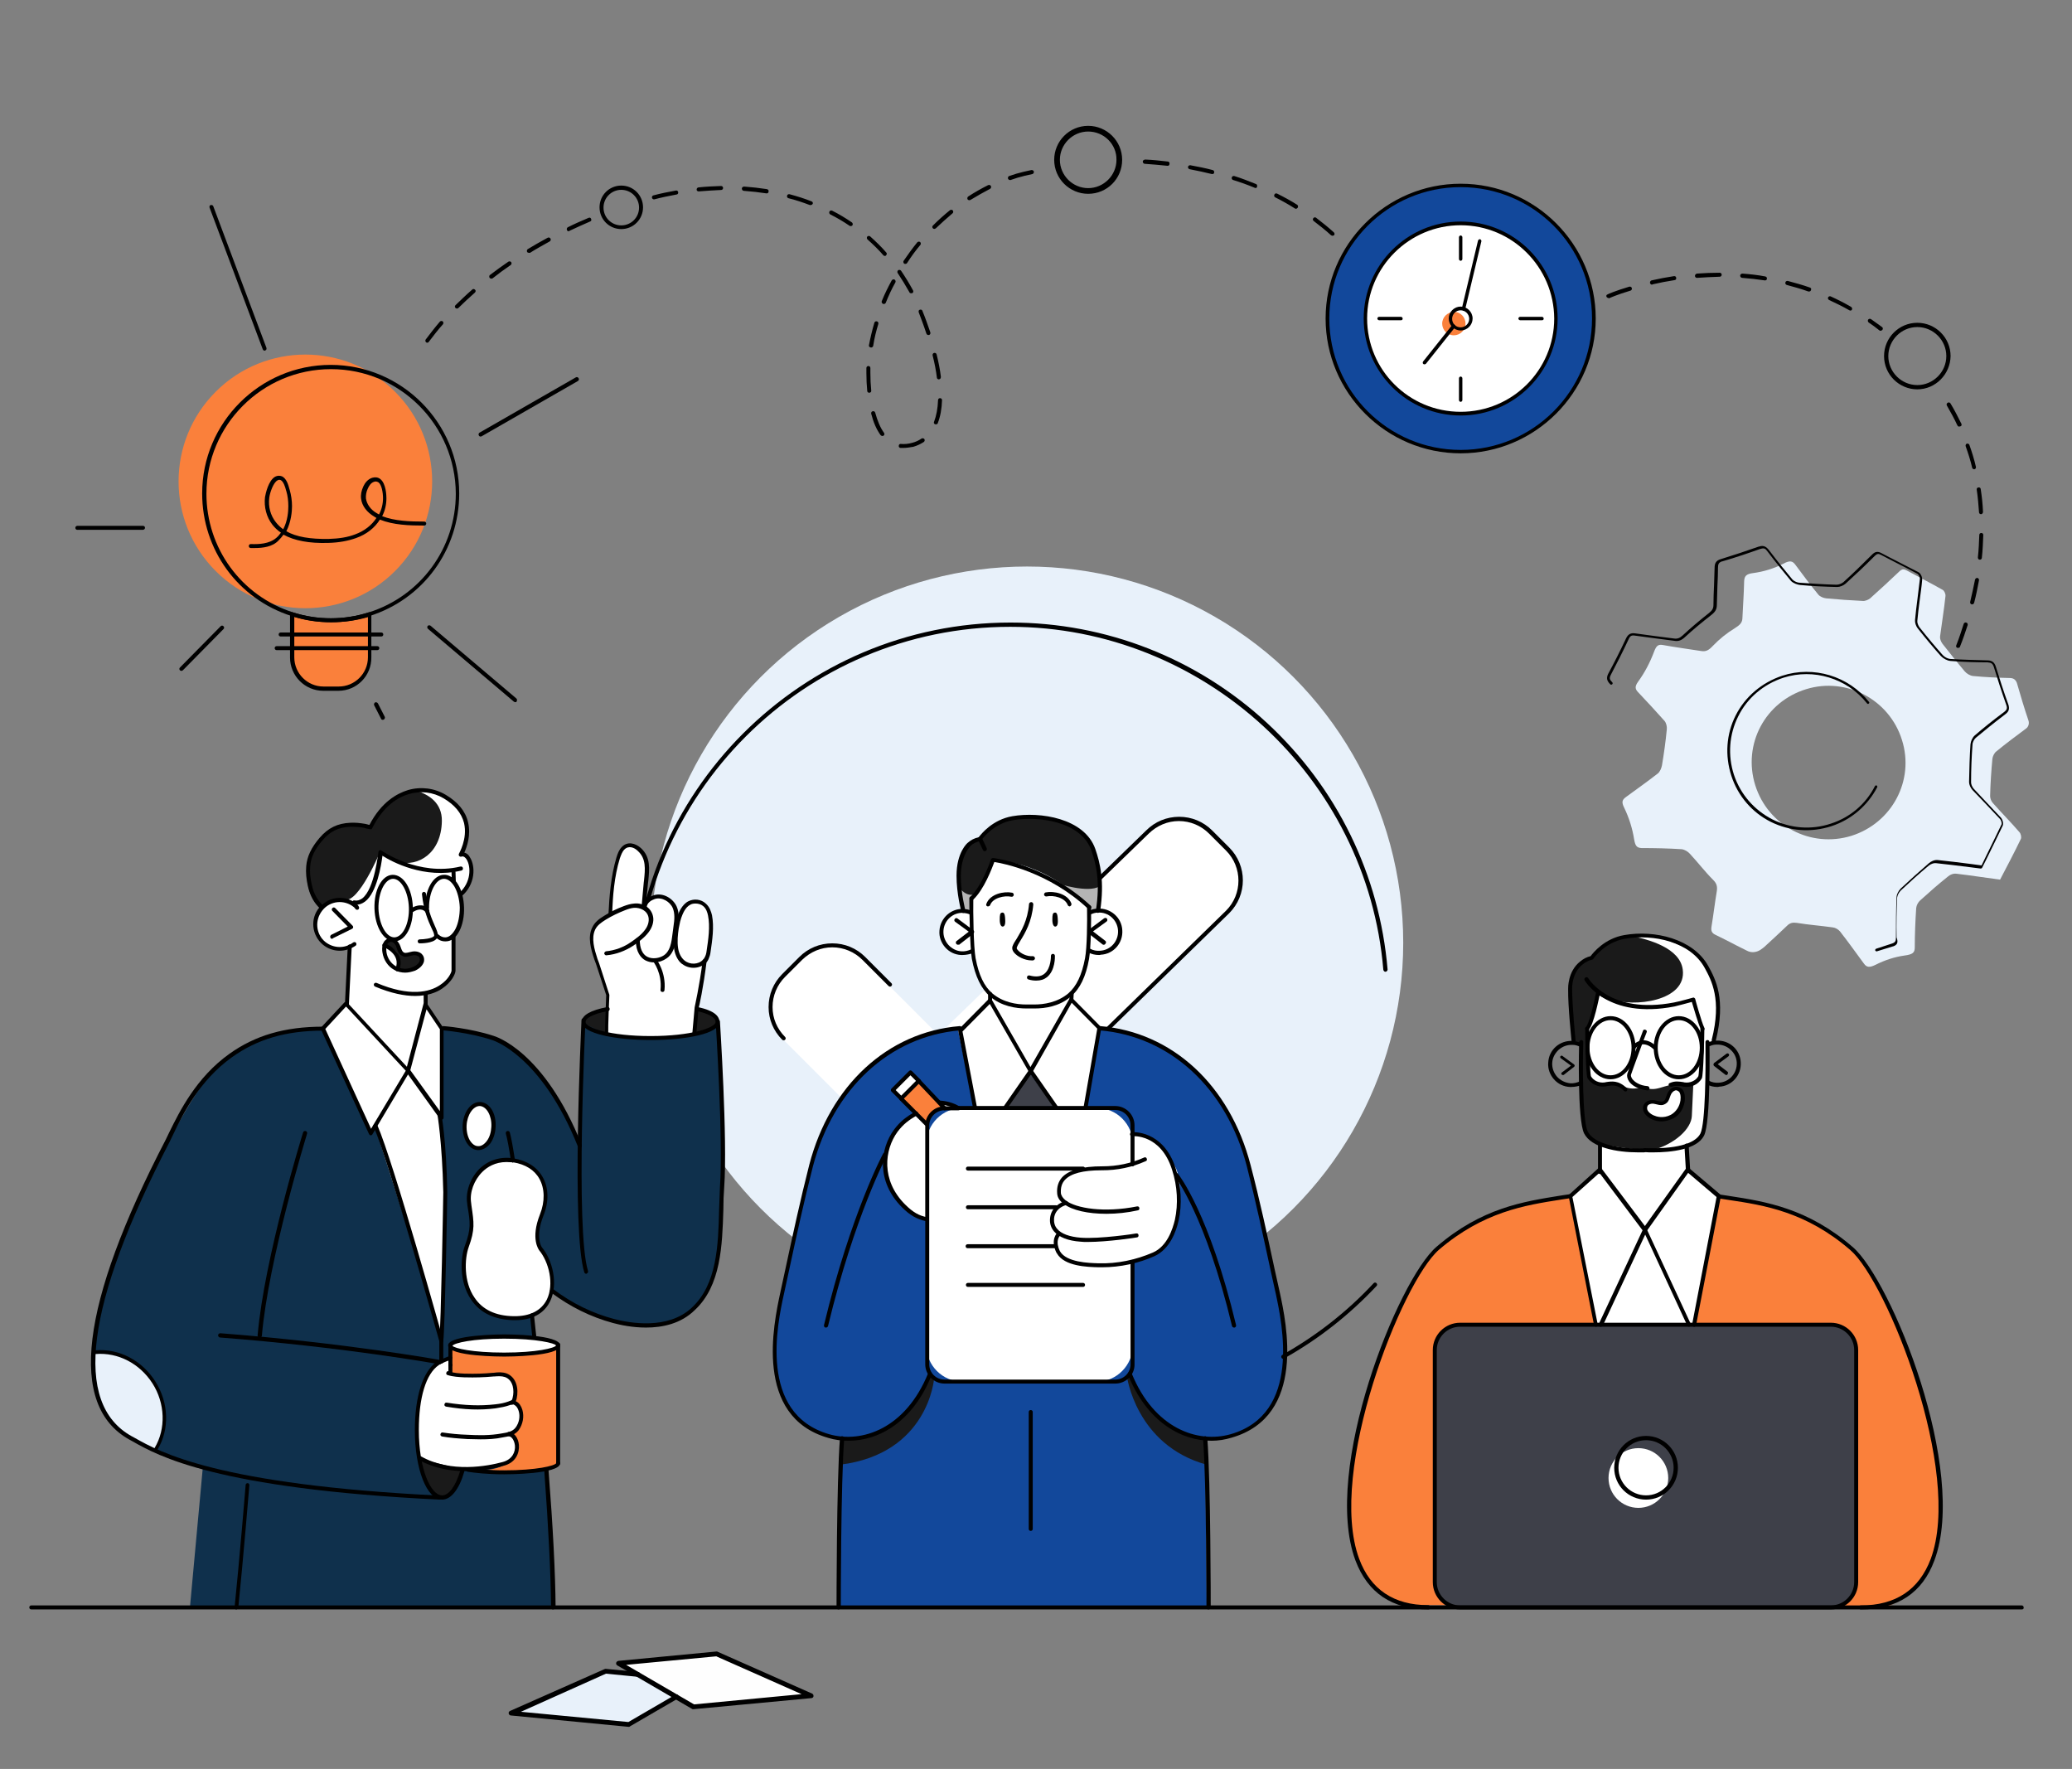 <svg xmlns="http://www.w3.org/2000/svg" xmlns:xlink="http://www.w3.org/1999/xlink" id="Layer_1" x="0px" y="0px" width="728.7px" height="622px" viewBox="0 0 728.7 622" style="enable-background:new 0 0 728.7 622;" xml:space="preserve"><rect x="0" y="0" width="728.7" height="622" fill="#808080" stroke="none"/> <g> <path d="M682.1,242.3c-0.1,0-0.2,0-0.3-0.1c-0.3-0.2-0.5-0.6-0.3-1c0.8-1.5,2.1-3.9,3.6-7.1c0.2-0.4,0.6-0.5,0.9-0.4 c0.4,0.2,0.5,0.6,0.4,0.9c-1.5,3.2-2.8,5.7-3.6,7.2C682.6,242.2,682.3,242.3,682.1,242.3z M688.7,227.8c-0.1,0-0.2,0-0.3,0 c-0.4-0.1-0.6-0.6-0.4-0.9c1-2.5,1.8-5,2.6-7.5c0.1-0.4,0.5-0.6,0.9-0.5c0.4,0.1,0.6,0.5,0.5,0.9c-0.8,2.5-1.7,5.1-2.7,7.6 C689.3,227.6,689,227.8,688.7,227.8z M693.6,212.5c-0.1,0-0.1,0-0.2,0c-0.4-0.1-0.6-0.5-0.5-0.9c0.6-2.6,1.2-5.2,1.7-7.8 c0.1-0.4,0.5-0.6,0.8-0.6c0.4,0.1,0.6,0.4,0.6,0.8c-0.5,2.6-1,5.3-1.7,7.9C694.2,212.3,693.9,212.5,693.6,212.5z M696.3,196.8 c-0.5,0-0.7-0.4-0.7-0.8c0.3-2.7,0.4-5.3,0.5-7.9c0-0.4,0.3-0.7,0.7-0.7c0.4,0,0.7,0.3,0.7,0.7c-0.1,2.6-0.2,5.3-0.5,8 C697,196.5,696.7,196.8,696.3,196.8z M696.7,180.8c-0.4,0-0.7-0.3-0.7-0.7c-0.2-2.6-0.4-5.3-0.8-7.9c-0.1-0.4,0.2-0.8,0.6-0.8 c0.4-0.1,0.8,0.2,0.8,0.6c0.4,2.6,0.7,5.3,0.8,8C697.4,180.4,697.1,180.8,696.7,180.8C696.7,180.8,696.7,180.8,696.7,180.8z M694.3,165c-0.3,0-0.6-0.2-0.7-0.5c-0.6-2.6-1.4-5.1-2.3-7.6c-0.1-0.4,0.1-0.8,0.4-0.9c0.4-0.1,0.8,0.1,0.9,0.4 c0.9,2.5,1.7,5.1,2.3,7.7c0.1,0.4-0.1,0.8-0.5,0.9C694.4,165,694.4,165,694.3,165z M689,150c-0.3,0-0.5-0.2-0.6-0.4 c-1.1-2.4-2.4-4.7-3.7-7c-0.2-0.3-0.1-0.8,0.3-1c0.3-0.2,0.8-0.1,1,0.3c1.4,2.3,2.6,4.7,3.8,7.1c0.2,0.4,0,0.8-0.3,0.9 C689.2,149.9,689.1,150,689,150z"></path> </g> <path style="fill:#FA803B;" d="M102.7,216v16.4c0,0,1.5,9.3,8.9,9.6c7.4,0.2,8.9,0.2,8.9,0.2s9-2.2,9.2-8.7 c0.2-6.5,0.3-17.5,0.3-17.5s-5.1,2.2-14.3,2.2C106.6,218,102.7,216,102.7,216z"></path> <path style="fill:#E8F1FA;" d="M706.7,238.4c-4.3-0.1-8.6-0.3-12.8-0.7c-1-0.1-2.2-0.8-2.9-1.6c-2.7-3.2-5.3-6.5-7.9-9.8 c-0.5-0.7-0.9-1.7-0.8-2.5c0.6-4.7,1.4-9.4,1.9-14.2c0.1-0.7-0.4-1.9-1-2.2c-4.2-2.4-8.4-4.5-12.6-6.8c-1.1-0.6-1.8-0.5-2.7,0.4 c-3.4,3.2-6.7,6.3-10.2,9.4c-0.6,0.5-1.8,1-2.6,0.9c-4.3-0.2-8.5-0.5-12.8-0.9c-1-0.1-2.2-0.6-2.8-1.3c-2.8-3.4-5.4-6.9-8-10.4 c-1-1.4-1.9-1.8-4.3-0.5c-3.3,1.7-6.9,2.8-10.6,3.3c-2.5,0.3-3.1,1.1-3.2,2.8c-0.1,4.3-0.4,8.6-0.6,12.8c0,1.8-0.8,2.6-2.7,3.8 c-2.8,1.7-5.4,3.8-7.7,6.2c-1.5,1.6-2.5,2.1-4.2,1.8c-4.5-0.7-9-1.3-13.4-2.1c-1.7-0.3-2.3,0.3-3.1,2.4c-1.4,3.7-3.2,7.2-5.6,10.5 c-1.3,1.8-1,2.7,0.1,3.8c3.1,3.3,6.2,6.6,9.2,10c0.6,0.7,0.9,2,0.8,2.9c-0.4,4.3-1,8.5-1.7,12.7c-0.2,1-0.7,2.3-1.5,2.9 c-3.6,2.8-7.4,5.5-11.1,8.2c-1.4,1-1.7,1.8-0.7,3.8c1.7,3.5,2.9,7.3,3.5,11.1c0.4,2.3,0.9,3,2.6,3.1c4.7,0,9.4,0.1,14.1,0.4 c1,0.1,2.2,0.8,2.9,1.6c2.8,3,5.3,6.3,8.2,9.2c1.2,1.2,1.5,2.2,1.3,3.8c-0.7,4.2-1.2,8.5-1.9,12.7c-0.2,1.4,0.1,2.2,1.4,2.8 c2.7,1.3,4.8,2.4,7.5,3.8l3.6,1.8c1.5,0.8,3.3,0.6,4.7-0.3c0.6-0.4,1.3-0.9,2-1.6c2.6-2.4,4.8-4.4,7.4-6.9c1-1,2-1.2,3.4-1 c4.2,0.7,8.5,1,12.7,1.6c0.9,0.1,1.9,0.7,2.5,1.4c2.9,3.7,5.6,7.5,8.4,11.3c1,1.4,2,1.5,4.2,0.4c3.2-1.6,6.5-2.7,10-3.2 c3-0.4,3.7-1,3.7-2.9c0-4.6,0.2-9.2,0.5-13.8c0.1-1,0.7-2.1,1.4-2.7c3.2-2.9,6.5-5.8,9.9-8.5c0.7-0.6,1.8-1,2.7-0.9 c5.1,0.6,10.2,1.4,15.5,2.1c2.5-4.8,5-9.5,7.3-14.3c0.3-0.6,0-1.9-0.5-2.4c-3-3.5-6.3-6.8-9.3-10.2c-0.6-0.6-1-1.7-1-2.5 c0.1-4.4,0.4-8.8,0.8-13.1c0.1-0.9,0.7-2.1,1.4-2.6c3.4-2.8,6.9-5.4,10.4-8c0.9-0.6,1.2-1.8,0.9-2.8c-1.5-4.4-2.8-8.8-4.1-13.3 C708.8,238.9,708.1,238.4,706.7,238.4z M651.1,293.9c-14.3,4.4-29.3-3.5-33.8-17.8c-4.5-14.4,3.5-29.4,18-33.8 c14.1-4.3,29.2,3.7,33.6,17.9C673.4,274.4,665.4,289.4,651.1,293.9z"></path> <circle style="fill:#E8F1FA;" cx="361.2" cy="331.5" r="132.3"></circle> <path style="fill:#FFFFFF;" d="M303,336.9c-6.1-6.1-16-6.1-22.1,0l-6,6c-6.1,6.1-6.1,16,0,22.1l44.1,44.1c6.1,6.1,16,6.1,22.1,0 l90.7-88.5c6.1-6.1,6.1-16,0-22.1l-6-6c-6.1-6.1-16-6.1-22.1,0L330,363.9L303,336.9z"></path> <ellipse transform="matrix(0.707 -0.707 0.707 0.707 -88.233 125.506)" style="fill:#FA803B;" cx="107.4" cy="169.3" rx="44.6" ry="44.6"></ellipse> <g> <g> <path d="M665.7,332.8c0,0-0.1,0-0.1,0c-1.8,0.6-3.7,1.1-5.5,1.7c-0.2,0.1-0.5-0.1-0.6-0.3c-0.1-0.2,0.1-0.5,0.3-0.6 c1.8-0.6,3.7-1.2,5.5-1.8c1.2-0.4,1.5-0.8,1.5-2.2c0-5,0-9.6,0.2-14.1c0-1,0.7-2.3,1.5-3.1c3.1-2.9,6.3-5.8,9.9-8.9 c0.7-0.6,1.9-1.2,3-1.1c3.9,0.4,7.8,0.9,11.8,1.4l3.7,0.5l1.5-3.1c1.8-3.7,3.7-7.5,5.5-11.3c0.2-0.4-0.1-1.5-0.5-1.9 c-1.7-1.8-3.4-3.6-5.1-5.4c-1.5-1.6-3.1-3.2-4.6-4.8c-0.7-0.8-1.2-1.9-1.2-2.8c0.1-4.8,0.2-9.1,0.5-13.3c0.1-1.1,0.7-2.4,1.5-3.1 c2.9-2.5,6.1-5.1,10.4-8.3c0.9-0.7,1.1-1.3,0.7-2.4c-1.7-4.8-3.1-9.2-4.4-13.4c-0.4-1.2-0.9-1.5-2.2-1.6c-3.6,0-8.4-0.1-13.1-0.5 c-1.1-0.1-2.4-0.8-3.3-1.7c-2.5-2.8-5.1-5.9-8.2-9.8c-0.6-0.8-1-2-0.9-2.9c0.2-2.3,0.5-4.7,0.8-7c0.3-2.4,0.6-4.9,0.9-7.4 c0.1-0.6-0.4-1.5-0.8-1.8c-2.4-1.3-4.9-2.6-7.3-3.8c-1.9-1-3.7-1.9-5.6-2.9c-0.9-0.5-1.4-0.4-2.2,0.4c-3.7,3.7-7.1,6.9-10.2,9.7 c-0.8,0.7-2,1.2-3,1.2c-4.4-0.1-8.7-0.3-13-0.7c-1-0.1-2.4-0.6-3.2-1.4c-2.5-3-5.1-6.2-8.3-10.4c-0.7-1-1.2-1.3-2.4-0.9 c0,0-0.1,0-0.1,0c-4.2,1.5-8.6,3-13.4,4.4c0,0-0.1,0-0.1,0c-1.1,0.4-1.4,0.9-1.4,2.2c0,2.1-0.1,4.2-0.2,6.3 c-0.1,2.2-0.1,4.5-0.2,6.7c0,1.6-0.5,2.5-1.9,3.6c-3.3,2.6-6.5,5.2-9.4,7.9c-1.2,1.1-2.3,1.5-3.8,1.2c-2.3-0.3-4.7-0.6-7-0.9 c-2.2-0.3-4.4-0.6-6.7-0.9c-1.2-0.2-1.7,0.1-2.2,1.2c-2.2,4.7-4.3,8.8-6.3,12.6c-0.6,1.2-0.4,1.7,0.5,2.6c0.2,0.2,0.2,0.5,0,0.7 c-0.2,0.2-0.5,0.2-0.7,0c-1.1-1.1-1.5-2.1-0.7-3.7c2-3.7,4.1-7.8,6.3-12.5c0.7-1.4,1.6-1.9,3.1-1.7c2.2,0.3,4.4,0.6,6.6,0.9 c2.3,0.3,4.7,0.6,7,0.9c1.3,0.2,2.1-0.1,3.1-1c2.9-2.7,6.1-5.4,9.4-8c1.1-0.9,1.5-1.6,1.5-2.8c0-2.2,0.1-4.5,0.2-6.7 c0.1-2.1,0.1-4.2,0.2-6.3c0-1.5,0.4-2.6,2.2-3.1c4.8-1.5,9.1-2.9,13.3-4.4c0,0,0.1,0,0.1,0c1.7-0.6,2.6,0.1,3.5,1.2 c3.2,4.2,5.8,7.4,8.3,10.4c0.6,0.6,1.7,1.1,2.5,1.1c4.3,0.3,8.6,0.6,13,0.7c0.8,0,1.8-0.4,2.4-0.9c3.1-2.8,6.4-6,10.1-9.7 c1.1-1.1,2-1.2,3.3-0.5c1.8,1,3.7,1.9,5.6,2.9c2.4,1.2,4.9,2.5,7.4,3.8c0.8,0.4,1.4,1.8,1.3,2.7c-0.2,2.5-0.6,5-0.9,7.4 c-0.3,2.3-0.6,4.7-0.8,7c-0.1,0.6,0.3,1.6,0.7,2.2c3.1,3.9,5.7,7,8.2,9.8c0.7,0.8,1.8,1.3,2.6,1.4c4.7,0.3,9.4,0.4,13,0.5 c1.7,0,2.6,0.6,3.1,2.2c1.3,4.2,2.7,8.6,4.4,13.3c0.5,1.5,0.2,2.5-1,3.4c-4.2,3.2-7.4,5.8-10.4,8.3c-0.6,0.5-1.2,1.6-1.2,2.5 c-0.3,4.1-0.5,8.4-0.5,13.2c0,0.7,0.4,1.6,0.9,2.2c1.5,1.6,3,3.2,4.5,4.8c1.7,1.8,3.4,3.6,5.1,5.4c0.6,0.7,1,2.1,0.6,2.9 c-1.8,3.8-3.7,7.6-5.5,11.3l-1.7,3.4c-0.1,0.2-0.3,0.3-0.5,0.3l-4-0.5c-4.1-0.5-7.9-1-11.8-1.4c-0.7-0.1-1.7,0.3-2.4,0.8 c-3.6,3-6.8,5.9-9.9,8.8c-0.7,0.7-1.2,1.7-1.3,2.5c-0.2,4.4-0.3,9-0.2,14C667.7,331.5,667.2,332.3,665.7,332.8z"></path> </g> <g> <path d="M644.1,290.5c-7.1,2.3-14.6,1.8-21.3-1.5c-6.6-3.3-11.6-9.1-13.9-16.2c-2.3-7.1-1.8-14.7,1.5-21.2 c3.3-6.6,9.2-11.6,16.4-14c11-3.6,23.3,0.1,30.5,9.2c0.2,0.2,0.1,0.5-0.1,0.6c-0.2,0.2-0.5,0.1-0.6-0.1c-7-8.8-18.8-12.4-29.4-9 c-7,2.3-12.7,7.1-15.9,13.6c-3.2,6.4-3.7,13.7-1.5,20.5c2.3,6.9,7.1,12.4,13.5,15.7c6.4,3.2,13.7,3.8,20.6,1.5 c6.8-2.2,12.3-6.9,15.5-13.2c0.1-0.2,0.4-0.3,0.6-0.2c0.2,0.1,0.3,0.4,0.2,0.6C656.8,283.3,651.1,288.2,644.1,290.5 C644.1,290.5,644.1,290.5,644.1,290.5z"></path> </g> </g> <g> <path d="M386.7,365.3c-0.2,0-0.4-0.1-0.5-0.2c-0.3-0.3-0.3-0.7,0-1l45-43.9c5.8-5.8,5.8-15.3,0-21.1l-6-6 c-2.8-2.8-6.6-4.4-10.6-4.4c-4,0-7.7,1.6-10.6,4.4L350,345.5c-0.3,0.3-0.7,0.3-1,0c-0.3-0.3-0.3-0.7,0-1l54.1-52.5 c3.1-3.1,7.2-4.8,11.6-4.8c4.4,0,8.5,1.7,11.6,4.8l6,6c6.4,6.4,6.4,16.7,0,23.1l-45,43.9C387.1,365.2,386.9,365.3,386.7,365.3z"></path> </g> <g> <g> <g> <path d="M119,242.9h-5.3c-6.5,0-11.7-5.3-11.7-11.7v-14.4c0-0.3,0-0.6,0-0.9c0-0.2,0.1-0.4,0.3-0.5c0.2-0.1,0.4-0.2,0.6-0.1 c8.6,2.8,18.2,2.8,26.8,0c0.2-0.1,0.4,0,0.6,0.1c0.2,0.1,0.3,0.3,0.3,0.5c0,0.3,0,0.6,0,0.8v14.4 C130.7,237.6,125.5,242.9,119,242.9z M103.5,216.9v14.2c0,5.7,4.6,10.3,10.3,10.3h5.3c5.7,0,10.3-4.6,10.3-10.3V217 C121,219.4,111.8,219.4,103.5,216.9z"></path> </g> <g> <path d="M116.4,218.8c-4.8,0-9.4-0.7-13.9-2.2c-18.8-6-31.4-23.3-31.4-43.1c0-24.9,20.3-45.2,45.2-45.2 c24.9,0,45.2,20.3,45.2,45.2c0,19.8-12.6,37.1-31.5,43.1C125.8,218.1,121.1,218.8,116.4,218.8z M116.4,129.8 c-24.2,0-43.8,19.7-43.8,43.8c0,19.1,12.2,35.9,30.4,41.7c8.6,2.8,18.2,2.8,26.8,0c18.2-5.8,30.5-22.6,30.5-41.7 C160.2,149.4,140.6,129.8,116.4,129.8z"></path> </g> <g> <path d="M89.6,192.7c-0.5,0-1,0-1.4,0c-0.4,0-0.7-0.3-0.7-0.7c0-0.4,0.3-0.7,0.7-0.7c2.7,0.1,6.5,0,9-2.2 c0.6-0.5,1.1-1.1,1.6-1.8c-1.2-0.8-2.2-1.8-3-2.8c-2.1-2.7-3-6.2-2.6-9.7c0.2-1.2,1.2-5.9,3.6-7.2c0.8-0.4,1.6-0.4,2.4-0.1 c1.6,0.8,2.2,3,2.6,4.5l0.1,0.3c0.5,1.8,0.8,3.7,0.8,5.7c0,1.8-0.3,5.5-2,8.8c3.5,2,8.4,2.8,14.9,2.7c3.7-0.1,6.7-0.6,9.3-1.6 c3.3-1.2,5.9-3.3,7.5-5.8c-0.2-0.1-0.5-0.2-0.7-0.4c-2.6-1.5-4.4-3.8-4.7-6.3c-0.2-1.4,0.1-2.9,0.8-4.4c0.5-1.1,1.5-2.5,3.1-3 c1-0.3,2-0.2,2.8,0.4c2.1,1.6,2.2,5.9,2.2,6.8c0,2.2-0.5,4.4-1.5,6.3c4.4,1.7,9.7,1.9,14.8,1.9c0.4,0,0.7,0.3,0.7,0.7 c0,0.4-0.3,0.7-0.7,0.7c-5.3,0-10.9-0.2-15.6-2.1c-1.8,2.9-4.7,5.2-8.4,6.5c-2.8,1-6,1.6-9.8,1.7c-6.7,0.2-11.9-0.8-15.7-2.9 c-0.5,0.7-1.1,1.4-1.8,2.1C95.8,192.3,92.4,192.7,89.6,192.7z M98.2,168.7c-0.2,0-0.4,0.1-0.6,0.2c-1.5,0.8-2.7,4.4-2.9,6.1 c-0.4,3.1,0.4,6.2,2.3,8.6c0.7,0.9,1.6,1.8,2.6,2.5c1.6-3,1.8-6.4,1.8-8.1c0-1.8-0.2-3.6-0.7-5.3l-0.1-0.3 c-0.3-1.2-0.9-3.1-1.9-3.6C98.6,168.8,98.4,168.7,98.2,168.7z M132.2,169.3c-0.2,0-0.4,0-0.6,0.1c-1.1,0.3-1.8,1.4-2.2,2.3 c-0.6,1.2-0.8,2.5-0.7,3.6c0.3,2,1.7,4,3.9,5.2c0.2,0.1,0.5,0.3,0.7,0.4c0.9-1.7,1.4-3.7,1.4-5.7c0-2.1-0.5-4.8-1.6-5.6 C132.7,169.4,132.5,169.3,132.2,169.3z"></path> </g> </g> <g> <path d="M93.1,123.3c-0.3,0-0.6-0.2-0.7-0.5L73.7,73c-0.1-0.4,0-0.8,0.4-0.9c0.4-0.1,0.8,0.1,0.9,0.4l18.7,49.8 c0.1,0.4,0,0.8-0.4,0.9C93.2,123.3,93.2,123.3,93.1,123.3z"></path> </g> <g> <path d="M63.8,235.9c-0.2,0-0.4-0.1-0.5-0.2c-0.3-0.3-0.3-0.7,0-1l14.3-14.5c0.3-0.3,0.7-0.3,1,0c0.3,0.3,0.3,0.7,0,1l-14.3,14.5 C64.1,235.8,63.9,235.9,63.8,235.9z"></path> </g> <g> <path d="M181.2,246.9c-0.2,0-0.3-0.1-0.5-0.2l-30.2-25.6c-0.3-0.3-0.3-0.7-0.1-1c0.3-0.3,0.7-0.3,1-0.1l30.2,25.6 c0.3,0.3,0.3,0.7,0.1,1C181.7,246.9,181.4,246.9,181.2,246.9z"></path> </g> <g> <path d="M169,153.5c-0.2,0-0.5-0.1-0.6-0.4c-0.2-0.3-0.1-0.8,0.3-1l33.8-19.4c0.3-0.2,0.8-0.1,1,0.3c0.2,0.3,0.1,0.8-0.3,1 l-33.8,19.4C169.2,153.5,169.1,153.5,169,153.5z"></path> </g> <g> <path d="M50.2,186.3H27.2c-0.4,0-0.7-0.3-0.7-0.7c0-0.4,0.3-0.7,0.7-0.7h23.1c0.4,0,0.7,0.3,0.7,0.7C51,186,50.6,186.3,50.2,186.3 z"></path> </g> </g> <g> <path d="M661.4,116.3c-0.2,0-0.3,0-0.4-0.1c-1.2-1-2.5-1.9-3.8-2.8c-0.3-0.2-0.4-0.7-0.2-1c0.2-0.3,0.7-0.4,1-0.2 c1.3,0.9,2.6,1.9,3.9,2.8c0.3,0.2,0.4,0.7,0.1,1C661.8,116.2,661.6,116.3,661.4,116.3z M650.8,109.2c-0.1,0-0.2,0-0.4-0.1 c-2.3-1.3-4.7-2.5-7.1-3.6c-0.4-0.2-0.5-0.6-0.4-0.9c0.2-0.4,0.6-0.5,0.9-0.4c2.4,1.1,4.8,2.3,7.2,3.7c0.3,0.2,0.5,0.6,0.3,1 C651.3,109,651,109.2,650.8,109.2z M565.7,104.8c-0.3,0-0.5-0.2-0.7-0.4c-0.2-0.4,0-0.8,0.4-0.9c0.1-0.1,2.9-1.3,7.6-2.7 c0.4-0.1,0.8,0.1,0.9,0.5c0.1,0.4-0.1,0.8-0.5,0.9c-4.7,1.4-7.4,2.6-7.5,2.7C565.9,104.8,565.8,104.8,565.7,104.8z M636.2,102.5 c-0.1,0-0.2,0-0.2,0c-2.5-0.9-5-1.6-7.6-2.3c-0.4-0.1-0.6-0.5-0.5-0.9c0.1-0.4,0.5-0.6,0.9-0.5c2.6,0.7,5.2,1.4,7.7,2.3 c0.4,0.1,0.6,0.5,0.4,0.9C636.8,102.4,636.5,102.5,636.2,102.5z M581,100.1c-0.3,0-0.6-0.2-0.7-0.6c-0.1-0.4,0.2-0.8,0.5-0.9 c2.6-0.6,5.3-1.1,7.9-1.5c0.4-0.1,0.8,0.2,0.8,0.6c0.1,0.4-0.2,0.8-0.6,0.8c-2.6,0.4-5.2,0.9-7.8,1.5 C581.1,100.1,581.1,100.1,581,100.1z M620.7,98.6c-2.7-0.4-5.4-0.7-8-0.9c-0.4,0-0.7-0.4-0.7-0.8c0-0.4,0.4-0.7,0.8-0.7 c2.7,0.2,5.4,0.5,8,1c0.4,0.1,0.7,0.4,0.6,0.8C621.4,98.4,621.1,98.6,620.7,98.6z M596.8,97.7c-0.4,0-0.7-0.3-0.7-0.7 c0-0.4,0.3-0.7,0.7-0.8c2.7-0.2,5.4-0.3,8-0.3c0.4,0,0.7,0.3,0.7,0.7c0,0.4-0.3,0.7-0.7,0.7C602.2,97.4,599.5,97.5,596.8,97.7 C596.9,97.7,596.8,97.7,596.8,97.7z"></path> </g> <g> <path d="M317.7,157.5c-0.3,0-0.7,0-1,0c-0.4,0-0.7-0.4-0.6-0.8c0-0.4,0.4-0.7,0.8-0.6c1.2,0.1,2.5,0,3.9-0.4 c1.2-0.3,2.3-0.8,3.3-1.5c0.3-0.2,0.8-0.1,1,0.2c0.2,0.3,0.1,0.8-0.2,1c-1.1,0.7-2.3,1.3-3.7,1.7 C320,157.3,318.8,157.5,317.7,157.5z M310.3,153.3c-0.2,0-0.4-0.1-0.6-0.3c-1.4-1.9-2.5-4.4-3.3-7.5c-0.1-0.4,0.1-0.8,0.5-0.9 c0.4-0.1,0.8,0.1,0.9,0.5c0.8,2.9,1.8,5.3,3.1,7.1c0.2,0.3,0.2,0.8-0.2,1C310.6,153.3,310.4,153.3,310.3,153.3z M329.2,149.2 c-0.1,0-0.2,0-0.3,0c-0.4-0.1-0.6-0.6-0.4-0.9c0.8-2.1,1.3-4.7,1.4-7.6c0-0.4,0.3-0.7,0.7-0.7c0.4,0,0.7,0.3,0.7,0.7 c-0.1,3.1-0.6,5.8-1.5,8.1C329.8,149,329.5,149.2,329.2,149.2z M305.7,138.1c-0.4,0-0.7-0.3-0.7-0.6c-0.2-2.1-0.3-4.2-0.3-6.3 c0-0.6,0-1.2,0-1.8c0-0.4,0.3-0.7,0.7-0.7c0.4,0,0.7,0.3,0.7,0.7c0,0.6,0,1.1,0,1.7c0,2,0.1,4.2,0.3,6.2 C306.5,137.7,306.2,138.1,305.7,138.1C305.8,138.1,305.8,138.1,305.7,138.1z M330.2,133.4c-0.4,0-0.7-0.3-0.7-0.6 c-0.3-2.4-0.8-5.1-1.5-7.8c-0.1-0.4,0.1-0.8,0.5-0.9c0.4-0.1,0.8,0.1,0.9,0.5c0.7,2.8,1.2,5.4,1.5,7.9 C330.9,133,330.7,133.3,330.2,133.4C330.2,133.4,330.2,133.4,330.2,133.4z M306.3,122.2c-0.5-0.1-0.8-0.4-0.7-0.8 c0.5-2.6,1.1-5.2,1.9-7.9c0.1-0.4,0.5-0.6,0.9-0.5c0.4,0.1,0.6,0.5,0.5,0.9c-0.8,2.6-1.4,5.1-1.8,7.7 C307,122,306.7,122.2,306.3,122.2z M150.3,120.5c-0.1,0-0.3,0-0.4-0.1c-0.3-0.2-0.4-0.7-0.2-1c1.6-2.1,3.2-4.2,5-6.3 c0.3-0.3,0.7-0.3,1-0.1c0.3,0.3,0.3,0.7,0.1,1c-1.8,2-3.4,4.1-5,6.2C150.7,120.4,150.5,120.5,150.3,120.5z M326.5,117.8 c-0.3,0-0.6-0.2-0.7-0.5c-0.8-2.5-1.8-5.1-2.7-7.5c-0.1-0.4,0-0.8,0.4-0.9c0.4-0.1,0.8,0,0.9,0.4c1,2.4,1.9,5,2.8,7.6 c0.1,0.4-0.1,0.8-0.5,0.9C326.7,117.8,326.6,117.8,326.5,117.8z M491.9,116.5c-0.3,0-0.6-0.2-0.7-0.4c-0.2-0.4-0.3-0.8-0.5-1.2 c-0.2-0.4,0-0.8,0.4-0.9c0.4-0.2,0.8,0,0.9,0.4c0.2,0.4,0.3,0.8,0.5,1.2c0.1,0.4,0,0.8-0.4,0.9C492.1,116.5,492,116.5,491.9,116.5z M160.7,108.5c-0.2,0-0.4-0.1-0.5-0.2c-0.3-0.3-0.3-0.7,0-1c1.9-1.8,3.8-3.7,5.9-5.5c0.3-0.3,0.7-0.2,1,0.1c0.3,0.3,0.2,0.7-0.1,1 c-2,1.8-4,3.6-5.8,5.4C161.1,108.4,160.9,108.5,160.7,108.5z M488,108.1c-0.3,0-0.5-0.1-0.6-0.4c-1.2-2.4-2.5-4.7-4-6.9 c-0.2-0.3-0.1-0.8,0.2-1c0.3-0.2,0.8-0.1,1,0.2c1.4,2.2,2.8,4.6,4,7c0.2,0.4,0,0.8-0.3,1C488.3,108.1,488.1,108.1,488,108.1z M310.8,106.9c-0.1,0-0.2,0-0.3-0.1c-0.4-0.2-0.5-0.6-0.4-0.9c1-2.5,2.2-4.9,3.5-7.3c0.2-0.3,0.6-0.5,1-0.3c0.3,0.2,0.5,0.6,0.3,1 c-1.3,2.3-2.4,4.7-3.4,7.2C311.4,106.7,311.1,106.9,310.8,106.9z M320.4,103.1c-0.3,0-0.5-0.1-0.6-0.4c-1.3-2.3-2.7-4.6-4.1-6.7 c-0.2-0.3-0.1-0.8,0.2-1c0.3-0.2,0.8-0.1,1,0.2c1.5,2.2,2.9,4.5,4.2,6.9c0.2,0.3,0.1,0.8-0.3,1 C320.6,103.1,320.5,103.1,320.4,103.1z M172.8,98c-0.2,0-0.4-0.1-0.6-0.3c-0.2-0.3-0.2-0.8,0.1-1c2.1-1.6,4.3-3.2,6.5-4.7 c0.3-0.2,0.8-0.1,1,0.2c0.2,0.3,0.1,0.8-0.2,1c-2.2,1.5-4.4,3.1-6.4,4.7C173.1,97.9,172.9,98,172.8,98z M479.5,94.6 c-0.2,0-0.4-0.1-0.6-0.3c-1.6-2.1-3.3-4.1-5.1-6.1c-0.3-0.3-0.3-0.7,0-1c0.3-0.3,0.7-0.3,1,0c1.8,2,3.6,4,5.2,6.2 c0.2,0.3,0.2,0.8-0.1,1C479.8,94.6,479.6,94.6,479.5,94.6z M318.4,92.8c-0.1,0-0.3,0-0.4-0.1c-0.3-0.2-0.4-0.7-0.2-1 c1.5-2.2,3.1-4.4,4.8-6.5c0.3-0.3,0.7-0.3,1-0.1c0.3,0.3,0.3,0.7,0.1,1c-1.7,2-3.3,4.2-4.7,6.4C318.9,92.7,318.6,92.8,318.4,92.8z M311.2,90c-0.2,0-0.4-0.1-0.5-0.2c-1.7-2-3.6-3.8-5.6-5.6c-0.3-0.3-0.3-0.7-0.1-1c0.3-0.3,0.7-0.3,1-0.1c2,1.8,4,3.7,5.7,5.7 c0.3,0.3,0.2,0.7-0.1,1C311.6,89.9,311.4,90,311.2,90z M186,88.9c-0.2,0-0.5-0.1-0.6-0.3c-0.2-0.3-0.1-0.8,0.2-1 c2.3-1.4,4.6-2.7,7-4c0.3-0.2,0.8-0.1,1,0.3c0.2,0.3,0.1,0.8-0.3,1c-2.3,1.3-4.7,2.6-6.9,4C186.2,88.9,186.1,88.9,186,88.9z M468.6,82.9c-0.2,0-0.3-0.1-0.5-0.2c-2-1.8-4-3.4-6.1-5c-0.3-0.2-0.4-0.7-0.1-1c0.2-0.3,0.7-0.4,1-0.1c2.1,1.6,4.2,3.3,6.2,5.1 c0.3,0.3,0.3,0.7,0.1,1C469,82.8,468.8,82.9,468.6,82.9z M200,81.3c-0.3,0-0.5-0.1-0.6-0.4c-0.2-0.4,0-0.8,0.3-1 c2.4-1.2,4.9-2.3,7.3-3.3c0.4-0.2,0.8,0,0.9,0.4c0.2,0.4,0,0.8-0.4,0.9c-2.4,1-4.9,2.2-7.3,3.3C200.2,81.3,200.1,81.3,200,81.3z M328.6,80.5c-0.2,0-0.4-0.1-0.5-0.2c-0.3-0.3-0.3-0.7,0-1c1.9-1.9,3.9-3.7,6-5.4c0.3-0.2,0.7-0.2,1,0.1c0.2,0.3,0.2,0.8-0.1,1 c-2,1.7-4,3.5-5.9,5.3C328.9,80.4,328.7,80.5,328.6,80.5z M299.2,79.5c-0.1,0-0.3,0-0.4-0.1c-2.2-1.5-4.4-2.8-6.8-4 c-0.3-0.2-0.5-0.6-0.3-1c0.2-0.4,0.6-0.5,1-0.3c2.4,1.2,4.7,2.6,6.9,4.1c0.3,0.2,0.4,0.7,0.2,1C299.7,79.4,299.4,79.5,299.2,79.5z M455.8,73.4c-0.1,0-0.3,0-0.4-0.1c-2.2-1.4-4.5-2.7-6.9-3.9c-0.4-0.2-0.5-0.6-0.3-1c0.2-0.4,0.6-0.5,1-0.3c2.4,1.2,4.8,2.5,7,3.9 c0.3,0.2,0.4,0.6,0.2,1C456.3,73.2,456,73.4,455.8,73.4z M285.1,72.1c-0.1,0-0.2,0-0.3,0c-2.4-0.9-5-1.8-7.5-2.4 c-0.4-0.1-0.6-0.5-0.5-0.9c0.1-0.4,0.5-0.6,0.9-0.5c2.6,0.7,5.2,1.5,7.7,2.5c0.4,0.1,0.6,0.6,0.4,0.9 C285.6,72,285.3,72.1,285.1,72.1z M340.9,70.4c-0.2,0-0.5-0.1-0.6-0.3c-0.2-0.3-0.1-0.8,0.2-1c2.3-1.5,4.6-2.8,7-4 c0.4-0.2,0.8,0,1,0.3c0.2,0.4,0,0.8-0.3,1c-2.3,1.2-4.6,2.5-6.9,3.9C341.2,70.3,341.1,70.4,340.9,70.4z M230,70.1 c-0.3,0-0.6-0.2-0.7-0.5c-0.1-0.4,0.1-0.8,0.5-0.9c2.6-0.7,5.2-1.2,7.9-1.7c0.4-0.1,0.8,0.2,0.8,0.6c0.1,0.4-0.2,0.8-0.6,0.8 c-2.6,0.5-5.2,1-7.8,1.7C230.1,70.1,230,70.1,230,70.1z M269.6,68c-2.7-0.4-5.3-0.7-8-0.9c-0.4,0-0.7-0.4-0.7-0.8 c0-0.4,0.4-0.7,0.8-0.7c2.7,0.2,5.4,0.5,8,0.9c0.4,0.1,0.7,0.4,0.6,0.8C270.3,67.8,270,68,269.6,68z M245.7,67.3 c-0.4,0-0.7-0.3-0.7-0.6c0-0.4,0.2-0.7,0.6-0.8c2.7-0.3,5.4-0.4,8-0.5c0.4,0,0.7,0.3,0.7,0.7c0,0.4-0.3,0.7-0.7,0.7 C251.1,66.9,248.4,67.1,245.7,67.3C245.7,67.3,245.7,67.3,245.7,67.3z M441.5,66.1c-0.1,0-0.2,0-0.3-0.1c-2.4-1-4.9-1.9-7.5-2.7 c-0.4-0.1-0.6-0.5-0.5-0.9c0.1-0.4,0.5-0.6,0.9-0.5c2.6,0.8,5.1,1.8,7.6,2.8c0.4,0.1,0.5,0.6,0.4,0.9 C442.1,66,441.8,66.1,441.5,66.1z M355.2,63.3c-0.3,0-0.6-0.2-0.7-0.5c-0.1-0.4,0.1-0.8,0.4-0.9c1.7-0.6,3.4-1.1,5.1-1.5 c0.9-0.2,1.8-0.4,2.7-0.6c0.4-0.1,0.8,0.2,0.9,0.5c0.1,0.4-0.2,0.8-0.5,0.9c-0.9,0.2-1.8,0.4-2.7,0.6c-1.7,0.4-3.3,0.9-5,1.5 C355.4,63.3,355.3,63.3,355.2,63.3z M426.4,61.2c-0.1,0-0.1,0-0.2,0c-2.5-0.6-5.1-1.2-7.8-1.7c-0.4-0.1-0.6-0.4-0.6-0.8 c0.1-0.4,0.4-0.6,0.8-0.6c2.7,0.5,5.3,1,7.9,1.7c0.4,0.1,0.6,0.5,0.5,0.9C427,61,426.7,61.2,426.4,61.2z M410.6,58.3 c-2.7-0.3-5.4-0.5-8-0.7c-0.4,0-0.7-0.4-0.7-0.8c0-0.4,0.4-0.6,0.8-0.7c2.7,0.1,5.4,0.4,8,0.7c0.4,0,0.7,0.4,0.6,0.8 C411.3,58.1,411,58.3,410.6,58.3z"></path> </g> <g> <path d="M247.1,428.9c-0.2,0-0.4-0.1-0.6-0.3c-15.9-22.5-24.2-49-24.2-76.6c0-73.4,59.7-133.1,133.1-133.1 c33.6,0,65.7,12.6,90.3,35.4c24.5,22.7,39.5,53.4,42.3,86.6c0,0.4-0.3,0.7-0.7,0.8c-0.4,0-0.7-0.3-0.8-0.7 c-5.6-67.6-63.2-120.6-131.2-120.6c-72.6,0-131.6,59-131.6,131.6c0,27.3,8.3,53.5,24,75.8c0.2,0.3,0.2,0.8-0.2,1 C247.3,428.9,247.2,428.9,247.1,428.9z"></path> </g> <g> <path d="M134.1,223.8H98.7c-0.4,0-0.7-0.3-0.7-0.7c0-0.4,0.3-0.7,0.7-0.7h35.4c0.4,0,0.7,0.3,0.7,0.7 C134.8,223.5,134.5,223.8,134.1,223.8z"></path> </g> <g> <path d="M674.3,136.9c-6.4,0-11.7-5.2-11.7-11.7c0-6.4,5.2-11.7,11.7-11.7c6.4,0,11.7,5.2,11.7,11.7 C685.9,131.6,680.7,136.9,674.3,136.9z M674.3,115c-5.6,0-10.2,4.6-10.2,10.2c0,5.6,4.6,10.2,10.2,10.2c5.6,0,10.2-4.6,10.2-10.2 C684.5,119.6,679.9,115,674.3,115z"></path> </g> <ellipse transform="matrix(0.707 -0.707 0.707 0.707 71.247 396.023)" style="fill:#12489B;" cx="513.7" cy="112" rx="46.5" ry="46.5"></ellipse> <ellipse transform="matrix(0.662 -0.75 0.75 0.662 89.754 422.97)" style="fill:#FFFFFF;" cx="513.7" cy="112" rx="33.5" ry="33.5"></ellipse> <path style="fill:#FA803B;" d="M515.4,113.8c0,2.3-1.9,4.1-4.1,4.1c-2.3,0-4.1-1.9-4.1-4.1c0-2.3,1.9-4.1,4.1-4.1 C513.6,109.6,515.4,111.5,515.4,113.8z"></path> <g> <g> <path d="M513.7,146.1c-18.8,0-34.1-15.3-34.1-34.1s15.3-34.1,34.1-34.1s34.1,15.3,34.1,34.1S532.5,146.1,513.7,146.1z M513.7,79.2 c-18.1,0-32.9,14.7-32.9,32.8c0,18.1,14.7,32.8,32.9,32.8s32.9-14.7,32.9-32.8C546.5,93.9,531.8,79.2,513.7,79.2z"></path> </g> <g> <path d="M513.7,159.4c-26.2,0-47.5-21.3-47.5-47.4s21.3-47.4,47.5-47.4c26.2,0,47.5,21.3,47.5,47.4S539.8,159.4,513.7,159.4z M513.7,65.8c-25.5,0-46.2,20.7-46.2,46.2s20.7,46.2,46.2,46.2c25.5,0,46.2-20.7,46.2-46.2S539.2,65.8,513.7,65.8z"></path> </g> <g> <path d="M513.7,116.2c-2.3,0-4.2-1.9-4.2-4.2s1.9-4.2,4.2-4.2c2.3,0,4.2,1.9,4.2,4.2S516,116.2,513.7,116.2z M513.7,109.1 c-1.6,0-3,1.3-3,3s1.3,3,3,3c1.6,0,3-1.3,3-3S515.3,109.1,513.7,109.1z"></path> </g> <g> <path d="M501,128.1c-0.1,0-0.3,0-0.4-0.1c-0.3-0.2-0.3-0.6-0.1-0.9l10.2-12.8c0.2-0.3,0.6-0.3,0.9-0.1c0.3,0.2,0.3,0.6,0.1,0.9 l-10.2,12.8C501.4,128,501.2,128.1,501,128.1z"></path> </g> <g> <path d="M514.7,109.2c0,0-0.1,0-0.1,0c-0.3-0.1-0.5-0.4-0.5-0.7l5.7-23.9c0.1-0.3,0.4-0.5,0.7-0.5c0.3,0.1,0.5,0.4,0.5,0.7 l-5.7,23.9C515.3,109,515,109.2,514.7,109.2z"></path> </g> <g> <path d="M513.7,91.7c-0.3,0-0.6-0.3-0.6-0.6v-7.7c0-0.3,0.3-0.6,0.6-0.6s0.6,0.3,0.6,0.6v7.7C514.3,91.4,514,91.7,513.7,91.7z"></path> </g> <g> <path d="M513.7,141.3c-0.3,0-0.6-0.3-0.6-0.6V133c0-0.3,0.3-0.6,0.6-0.6s0.6,0.3,0.6,0.6v7.7C514.3,141,514,141.3,513.7,141.3z"></path> </g> <g> <path d="M542.3,112.6h-7.7c-0.3,0-0.6-0.3-0.6-0.6c0-0.3,0.3-0.6,0.6-0.6h7.7c0.3,0,0.6,0.3,0.6,0.6 C542.9,112.4,542.7,112.6,542.3,112.6z"></path> </g> <g> <path d="M492.7,112.6H485c-0.3,0-0.6-0.3-0.6-0.6c0-0.3,0.3-0.6,0.6-0.6h7.7c0.3,0,0.6,0.3,0.6,0.6 C493.3,112.4,493.1,112.6,492.7,112.6z"></path> </g> </g> <polygon style="fill:#FEFEFE;" points="243.8,600.2 284.7,596 252,581.5 217.5,584.3 223.1,588 213,587.7 180.4,602.2 221.1,606.4 237.8,596.6 "></polygon> <polygon style="fill:#E8F1FA;" points="237.8,596.6 224.4,588.7 213,587.7 180.4,602.2 221.1,606.4 "></polygon> <g> <path d="M221.1,607.2c-0.1,0-41.4-4-41.4-4c-0.4,0-0.7-0.3-0.8-0.7s0.2-0.8,0.5-0.9l33.2-14.7c0.2-0.1,0.3-0.1,0.4-0.1l11.4,1.1 c0.5,0.1,0.8,0.5,0.8,0.9c-0.1,0.5-0.4,0.8-0.9,0.8l-11.2-1.1l-29.9,13.4l37.8,3.6l16.5-9.6c0.4-0.2,0.9-0.1,1.1,0.3 c0.2,0.4,0.1,0.9-0.3,1.1l-16.7,9.7C221.4,607.2,221.2,607.2,221.1,607.2z"></path> </g> <g> <path d="M243.8,601c-0.2,0-0.3,0-0.4-0.1l-26.3-15.3c-0.3-0.2-0.5-0.5-0.4-0.9c0.1-0.4,0.4-0.6,0.8-0.7l34.5-3.3 c0.2,0,0.3,0,0.4,0.1l33.2,14.7c0.4,0.2,0.5,0.5,0.5,0.9s-0.4,0.7-0.8,0.7L243.8,601C243.8,601,243.8,601,243.8,601z M220.2,585.4 l23.9,13.9l37.8-3.6l-30-13.3L220.2,585.4z"></path> </g> <path style="fill:#0F304C;" d="M113.6,361.7c0,0-23.4-1.3-37.4,13.4s-33.9,62.3-33.9,62.3s-8.7,23.3-9.1,34 c-0.3,10.7-1,27.3,13.7,34.8c14.7,7.4,24.4,10.1,24.4,10.1l-4.5,48.9h127.8c0,0-0.6-33.6-2.5-48.4l-5-54.3l7.1-8.6 c0,0,20.2,15.5,39.5,11.6c19.3-4,19.6-30.4,19.6-30.4s1.2-18.4,1-29.2c-0.2-10.8-1.8-46.7-1.8-46.7s0.3-5.9-22.2-5.4 c-22.4,0.5-25,4.8-25,4.8l-1.3,42.4c0,0-9.7-17.1-15-24.1c-5.3-7.1-10.6-10-13.6-11.2c-3.1-1.1-19.4-4.2-19.4-4.2L113.6,361.7z"></path> <path style="fill:#1A1A1A;" d="M555.9,367.4c0,0,0.1,20.9,0.6,24.6c0.5,3.7,1.6,8.9,6.4,10.3c4.8,1.4,8.5,1.7,14,2.2 c5.5,0.5,16.9-0.4,20.7-4.1c3.8-3.7,2.9-34,2.9-34l1.7,0.2l0.8-2c0,0,1.7-8.7,1.1-12.5c-0.6-3.8-2.1-14.9-9.2-17.9 c-7.1-3.1-22.2-11.8-35,2.6c0,0-7.3,1.5-7.7,10c-0.4,8.5,0.8,19.8,0.8,19.8L555.9,367.4z"></path> <path style="fill:#FA803B;" d="M551.4,420.7c0,0-41.1,0.1-57.2,35.6c-16.1,35.5-17.5,50.2-18.3,56.8c-0.8,6.6-8.5,44.9,19.1,51.3h16 l152,0.8c0,0,18.9-6.5,19.5-27.9c0.7-21.5-4.5-41.5-7.7-50.8c-3.2-9.3-11.6-34.7-19.4-42.5c-7.8-7.8-16.7-15.4-32.7-19.9 c-16-4.5-18.2-3.4-18.2-3.4L551.4,420.7z"></path> <path style="fill:#12489B;" d="M337.7,361.5c0,0-25,0.5-42.6,26.2c0,0-5.2,7.2-9.8,22.3c-4.6,15.1-9.5,41.8-9.5,41.8 s-3.7,16.1-3.1,26.6c0.6,10.5,4.7,25,22.8,27.4l-0.6,59.3h129.5l-0.6-59.3c0,0,15.7,0.6,22-9.2c6.3-9.8,6.8-21,5.1-33.3 c-1.7-12.3-10-46.6-12.2-55.2c-2.2-8.7-9.9-23.4-18.6-31.5c-8.8-8.2-20.8-14.1-32.4-15.1H337.7z"></path> <path style="fill:#FFFFFF;" d="M383.1,319v1.9c0,0,9.7-1.9,10.8,6.1c0,0,0.3,11.3-11.4,7c0,0-1.6,12-5.8,15.6l-0.1,1.7l10,10.1 l-4.7,28.2l-11,0.1l-8.9-12.6l-8.6,12.3l-10.7,0.1l-5.8-27.5l11.1-9.8v-2.7c0,0-5.8-6.1-5.9-14.5l-0.9-0.3c0,0-8.8,2.5-10.3-6.9 c-1.5-9.4,10.7-6.8,10.7-6.8v-5c0,0,5.5-6.9,7.3-13.2c0,0,12.3,1.1,21.1,7C378.9,315.5,383.1,319,383.1,319z"></path> <path style="fill:#FFFFFF;" d="M321.9,391.8c0,0-8.8,4.3-10.1,12.4c-1.3,8.1,0.2,18.9,14,24.4l0.3-33.5L321.9,391.8z"></path> <path style="fill:#FFFFFF;" d="M330.4,387.6l1.6,1.8h4.6C336.7,389.4,333,387.8,330.4,387.6z"></path> <path style="fill:#FFFFFF;" d="M398,398.6v10.8c0,0-6.9,1.9-11.8,1.7c-4.9-0.2-11.9,0.9-13.3,5.8c-1.4,4.9,2.3,5.6,2.3,5.6 s-4.4,1.6-4.7,5.5c-0.3,3.9,2.1,5.1,2.1,5.1s-1.6,2.6-1.1,5c0.5,2.3,2.1,5.8,11.2,6.1c9.2,0.4,17-0.1,21.9-2.8 c4.9-2.7,6.4-1.9,8.7-10.7c2.3-8.8,2.3-17.8-0.8-21.7C409.4,405.1,409.6,399.2,398,398.6z"></path> <path style="fill:#FFFFFF;" d="M385.8,485.8h-47.4c-6.9,0-12.6-5.7-12.6-12.6v-71c0-6.9,5.7-12.6,12.6-12.6h47.4 c6.9,0,12.6,5.7,12.6,12.6v71C398.3,480.1,392.7,485.8,385.8,485.8z"></path> <path style="fill:#FA803B;" d="M332.2,389.8l-9.6-9.3l-5.7,5.7l9.2,8.9C326.1,395.2,327.4,389.3,332.2,389.8z"></path> <path style="fill:#FFFFFF;" d="M598.8,361.7l-0.7,16.7c0,0-1.6,3.1-3.7,2.8c-8.2-1-10.7,2.7-15,1.5c-2.9-0.8-4.1,0.8-7.7-0.4 c-3.2-1-2.9-1.5-6-1.2c-3.1,0.3-5.9,0.3-6.8-2.4l-0.7-17c0,0,3.5-8.6,3.8-12c0,0,8.4,5.7,18.3,4.4c9.9-1.3,14.8-2.6,14.8-2.6 L598.8,361.7z"></path> <path style="fill:#FFFFFF;" d="M604.5,420.6l-10.9-9.3l-0.6-8.5c0,0-5.9,2.2-14.3,1.6c-8.3-0.6-15.8-2.1-15.8-2.1l-0.3,9.8 l-10.2,8.4l8.7,44.8h1.8l0.5,0.3l4.2,0.2h3.4l6.4,0.4h7.1c5.7-0.3,9.6-0.6,9.6-0.6l0.3,0.3l0.1-0.3l-0.2-0.5l1.5,0.2L604.5,420.6z"></path> <path style="fill:#3E4049;" d="M645,565.2H512.4c-4.3,0-7.8-3.5-7.8-7.8v-83.8c0-4.3,3.5-7.8,7.8-7.8H645c4.3,0,7.8,3.5,7.8,7.8 v83.8C652.8,561.7,649.3,565.2,645,565.2z"></path> <circle style="fill:#FFFFFF;" cx="576.2" cy="519.7" r="10.5"></circle> <path style="fill:#1A1A1A;" d="M162.3,314.4c0,0,8.2-11.5-0.3-13.8c0,0,5.7-11.1-1.5-17.2c-7.2-6.1-14.4-6.4-19.7-3.8 c-5.3,2.6-10.2,10.5-10.2,10.5s-12.9-1.8-17,4.1c-4.1,5.9-5.6,8.5-5.4,15.2c0.2,6.7,4.5,9.3,4.5,9.3s2.1-2.5,5.5-2.3 c3.4,0.2,6.6,1,6.6,1s4.6-0.7,6.2-5.9c1.6-5.1,2.5-11.8,2.5-11.8s8.2,5.4,16.1,6.1c7.8,0.8,10,0.1,10,0.1l-0.4,3.4L162.3,314.4z"></path> <path style="fill:#FFFFFF;" d="M125.6,319.1c0,0-4.4-4-10.4-1.7c-5.9,2.3-4.8,11-3.7,12c1.2,1,5.9,5.9,11.4,3.3l-1.4,20.2l-8.1,8.7 l16.5,36.8l1.9-2.5c0,0,17.8,55.4,19.2,60.5c1.4,5,4.1,12.8,4.1,12.8s1.3-39.6,1.4-46.1c0.1-6.6-0.8-22.6-0.8-22.6l-1-9l0.5,1.1 v-31.3l-5.6-8l0-3.9c0,0,8.7-2.2,9.9-8.2l-0.1-12.4c0,0,2.5-2.7,2.8-10.5c0,0-0.3-4-2.8-8.1l0-4.4c0,0-16.9,1-26-6.2 c0,0,0,10.5-3.3,13.8c-3.3,3.2-5.4,4-5.4,4L125.6,319.1z"></path> <path style="fill:#1A1A1A;" d="M135.5,332.5c0,0,4.5,0.8,4.6,4.2c0.1,3.3,0,4.4,0,4.4s4,0.7,5.5-0.3c1.6-1,3.7-3.4,2.4-4.5 c-1.4-1.1-3-0.8-4.6-0.7c-1.6,0.1-2.2-0.5-2.8-1.6c-0.5-1.1-0.7-3-2.5-3.1C136.2,330.6,135.5,332.1,135.5,332.5z"></path> <path style="fill:#FFFFFF;" d="M158.4,477.8v5.2c0,0,4.6,0.8,9.1,0.5c4.4-0.4,9.1-0.5,11.2,0.1c2.1,0.6,3.8,6.2,1.9,9.3 c0,0,3.4,2.3,2.8,5.6c-0.6,3.3-2.8,5.7-2.8,5.7s2.7,1,2.9,3.8c0.2,2.8-1.1,5.5-3.9,6.5c-2.8,1.1-10.4,2.5-14.8,2.3 c-4.4-0.2-14.6-1.8-16.3-3.4L147,512c0,0-2.1-10.1,0.3-19.8C149.7,482.4,154,478.2,158.4,477.8z"></path> <g> <g> <path style="fill:#FFFFFF;" d="M190.1,439.1c0,0-2.9-3.6,0.4-11.8c3.3-8.3,0.7-17.5-10-19.2c-10.6-1.7-16.6,8.1-15.5,15 c1,6.8,1.5,8.8-0.8,15.2c-2.3,6.4-2.2,24.7,16.4,25.2C197.3,463.9,196.2,446.5,190.1,439.1z"></path> <path style="fill:#FFFFFF;" d="M163.4,395.7c-0.2,4.3,1.8,7.9,4.6,8c2.8,0.2,5.3-3.2,5.5-7.5c0.2-4.3-1.8-7.9-4.6-8 C166.1,388.1,163.6,391.4,163.4,395.7z"></path> </g> </g> <path style="fill:#1A1A1A;" d="M147.5,513c0,0,3.3,13.9,8.1,13.3c4.8-0.6,7.6-9.5,7.6-9.5L147.5,513z"></path> <path style="fill:#FA803B;" d="M170.5,516.8c0,0,18.4,2,25.5-1.7l0.3-40.8c0,0-11.5,2-19.3,1.9c-7.8-0.1-18.6-1.9-18.6-1.9v8.7 c0,0,4.8,1.2,10.7,0.8c5.9-0.4,10.4-1.6,11.4,2.4c1.1,4.1-0.5,6.9-0.5,6.9s3.4,1.6,3.2,4.8c-0.3,5.1-3.7,6.2-3.7,6.2s2.6,0.7,2.4,5 C181.6,513.4,176.3,516.8,170.5,516.8z"></path> <path style="fill:#1A1A1A;" d="M213.5,363.3l0.2-8.4c0,0-8.1,1.9-8.4,3.9C204.9,360.7,213.5,363.3,213.5,363.3z"></path> <path style="fill:#1A1A1A;" d="M245,355.3c0,0.4-1.2,8.3-1.2,8.3s8.9-1.5,8.6-4.3C252.2,356.5,245,355.3,245,355.3z"></path> <path style="fill:#FFFFFF;" d="M247.7,338.4l-2.7,15.9l-1.2,9.4c0,0-21.4,3.9-30.4-0.3l0.4-13.4c0,0-5.1-15.7-5.7-17.8 c-0.5-2.1-0.4-8.8,6.1-10.3c0,0,0.9-24.4,6.7-24.5c5.8-0.1,6.8,5.8,6.4,11.3c-0.3,5.5-1.3,9.8-1.3,9.8l0.7,0.7c0,0,1.2-4.1,6.2-3.7 c5,0.4,5.6,7.6,5.6,7.6s1.5-6.5,6.2-6.1c4.7,0.5,5.6,8,4.9,13C249.1,334.9,247.7,338.4,247.7,338.4z"></path> <path style="fill:#1A1A1A;" d="M338.8,320.3c0,0-6.4-22.5,6-25c0,0,3.7-8.2,16.4-8.1c12.7,0.1,20.2,4.3,23.5,12.4 c3.4,8.1,1.2,19.4,1.2,19.4l-2.8,1.9V319c0,0-13.3-15.3-33.3-16.5c0,0-5.2,11.6-8.1,13.4v5L338.8,320.3z"></path> <path style="fill:#FFFFFF;" d="M195.5,473.1c0,1.7-8.3,3.1-18.6,3.1c-10.3,0-18.6-1.4-18.6-3.1s8.3-3.1,18.6-3.1 C187.2,470,195.5,471.4,195.5,473.1z"></path> <polygon style="fill:#3E4049;" points="353.6,389.4 361.8,377 370.7,389 "></polygon> <polygon style="fill:#FFFFFF;" points="317,386.3 322.7,380.6 319.8,377.3 313.9,383.2 "></polygon> <g> <g> <path style="fill:#FFFFFF;" d="M578.6,390.2c-0.4-2.1,1.6-3.2,3.7-2.6c2.1,0.6,2.4,0.4,3,0.1c0.6-0.3,0.9-0.5,1.6-2.6 c0.7-2.1,2.7-3.2,4.2-1.7c1.5,1.5,0.9,7-3.1,9.2C583.5,395,579,392.3,578.6,390.2z"></path> </g> </g> <path style="fill:#1A1A1A;" d="M396.3,483.8c0,0,3.1,24.3,28,31.2l-0.5-9.1c0,0-9.8-0.8-18.2-9.4c-8.4-8.5-8.1-13.7-8.1-13.7 L396.3,483.8z"></path> <path style="fill:#1A1A1A;" d="M328.5,484.8c0,0-2,26.3-32.9,30.2l0.5-9.1c0,0,12.3,1.2,20.7-7.3c8.4-8.5,10.5-14.7,10.5-14.7 L328.5,484.8z"></path> <path style="fill:#B5B5B5;" d="M337.5,312.2l-0.1,0.3c0.5,4.3,1.4,7.7,1.4,7.7l2.5,0.5l0.4,0v-4.8c0.5-0.3,1-0.8,1.5-1.5 C339.7,315.6,337.5,312.2,337.5,312.2z"></path> <path style="fill:#B5B5B5;" d="M372.1,310.7c0,0,10.5,3.4,14.5,1l-0.7,8.6l-2.8,0.6V319L372.1,310.7z"></path> <path style="fill:#FFFFFF;" d="M121.3,316.3c-1-0.3-1.1-0.1-0.5,0.3c2.3,0.3,4.1,0.8,4.1,0.8s4.6-0.7,6.2-5.9 c1.6-5.1,2.5-11.8,2.5-11.8S126.1,317.6,121.3,316.3z"></path> <path style="fill:#FFFFFF;" d="M162.1,300.6c0,0,5.7-11.1-1.5-17.2c-4.9-4.1-9.7-5.6-14-5.3c4.2,1.3,8.9,4.2,8.8,10.6 c-0.2,11.5-8.5,16.1-15.1,14.4c-0.1,0-0.2,0-0.3-0.1c2.8,1.2,6.3,2.4,9.6,2.7c7.8,0.8,10,0.1,10,0.1l-0.4,3.4l3.2,5.1 C162.3,314.4,170.6,302.9,162.1,300.6z"></path> <path style="fill:#FFFFFF;" d="M594.9,334.2c-4.7-2-13-6.6-21.8-5.2c7,1.3,17.7,4.4,18.7,11.9c1.5,11.2-17.4,13.4-25.4,10.4 l21.8,16.5l7.6,7c0,0-0.5,11.8-0.8,17.6c-0.2,4.5-5.9,9.9-14.1,12.1c5.9-0.1,13.8-1.3,16.8-4.2c3.8-3.7,2.9-34,2.9-34l1.7,0.2l0.8-2 c0,0,1.7-8.7,1.1-12.5C603.5,348.4,602,337.3,594.9,334.2z"></path> <path style="fill:#E8F1FA;" d="M33.7,475.1c0,0,14.1,0,19.5,9.7c5.4,9.7,4.8,14.1,4.2,17.9c-0.6,3.7-2.8,7.2-2.8,7.2l-12-6.2 c0,0-5.2-3.4-6.8-8.4C34.2,490.2,32.4,482.4,33.7,475.1z"></path> <g> <path d="M566.4,379.5c-4.9,0-8.8-5-8.8-11.1c0-6.1,4-11.1,8.8-11.1c4.9,0,8.8,5,8.8,11.1C575.2,374.5,571.2,379.5,566.4,379.5z M566.4,358.7c-4.1,0-7.4,4.3-7.4,9.7c0,5.3,3.3,9.7,7.4,9.7c4.1,0,7.4-4.3,7.4-9.7C573.8,363,570.4,358.7,566.4,358.7z"></path> </g> <g> <path d="M587.6,382.1c-0.3,0-0.5-0.2-0.7-0.4c-0.2-0.4,0-0.8,0.4-0.9c1.8-0.8,3.3-0.5,4.7-0.3l0.4,0.1c2,0.3,4-0.6,4.9-2.2 c0.3-0.9,0.8-12.7,0.7-16.6c0-0.4,0.3-0.7,0.7-0.7c0.4,0,0.7,0.3,0.7,0.7c0,2.2-0.3,16.4-0.9,17.4c-1.3,2.2-3.8,3.3-6.4,2.9 l-0.4-0.1c-1.3-0.2-2.5-0.4-3.9,0.2C587.8,382.1,587.7,382.1,587.6,382.1z"></path> </g> <g> <g> <g> <path d="M325.8,395.9c-0.2,0-0.4-0.1-0.5-0.2l-8.9-8.9c-0.1-0.1-0.2-0.3-0.2-0.5c0-0.2,0.1-0.4,0.2-0.5l6.2-6.2 c0.1-0.1,0.4-0.2,0.5-0.2c0.2,0,0.4,0.1,0.5,0.2l9.1,9.6c0.3,0.3,0.3,0.7,0,1c-0.3,0.3-0.7,0.3-1,0l-8.6-9.1l-5.2,5.2l8.4,8.4 c0.3,0.3,0.3,0.7,0,1C326.2,395.8,326,395.9,325.8,395.9z"></path> </g> <g> <path d="M317,387c-0.2,0-0.4-0.1-0.5-0.2l-3-3c-0.1-0.1-0.2-0.3-0.2-0.5c0-0.2,0.1-0.4,0.2-0.5l6.2-6.2c0.3-0.3,0.7-0.3,1,0l3,3 c0.3,0.3,0.3,0.7,0,1c-0.3,0.3-0.7,0.3-1,0l-2.5-2.5l-5.2,5.2l2.5,2.5c0.3,0.3,0.3,0.7,0,1C317.3,386.9,317.1,387,317,387z"></path> </g> </g> <g> <path d="M337.1,390.3c-0.1,0-0.2,0-0.4-0.1c-3.1-1.8-6.3-1.8-6.3-1.8c-0.4,0-0.7-0.3-0.7-0.7c0-0.4,0.3-0.7,0.7-0.7 c0.1,0,3.6,0,7,2c0.3,0.2,0.5,0.6,0.3,1C337.6,390.2,337.4,390.3,337.1,390.3z"></path> </g> </g> <g> <path d="M643.9,565.9H513.5c-5.3,0-9.6-4.3-9.6-9.6v-81.6c0-5.3,4.3-9.6,9.6-9.6h130.4c5.3,0,9.6,4.3,9.6,9.6v81.6 C653.5,561.6,649.2,565.9,643.9,565.9z M513.5,466.5c-4.5,0-8.2,3.7-8.2,8.2v81.6c0,4.5,3.7,8.2,8.2,8.2h130.4 c4.5,0,8.2-3.7,8.2-8.2v-81.6c0-4.5-3.7-8.2-8.2-8.2H513.5z"></path> </g> <g> <path d="M578.9,527.3c-6.2,0-11.2-5-11.2-11.2c0-6.2,5-11.2,11.2-11.2s11.2,5,11.2,11.2C590.1,522.3,585.1,527.3,578.9,527.3z M578.9,506.4c-5.4,0-9.7,4.4-9.7,9.7c0,5.4,4.4,9.7,9.7,9.7c5.4,0,9.7-4.4,9.7-9.7C588.6,510.8,584.3,506.4,578.9,506.4z"></path> </g> <g> <path d="M654.4,565.9c-0.4,0-0.7-0.3-0.7-0.7c0-0.4,0.3-0.7,0.7-0.7c12.3,0,20.5-5.5,24.6-16.3c11.4-30.7-15.3-97.5-28.3-108.7 c-15.6-13.4-30.1-15.7-42.9-17.6c-1.1-0.2-2.2-0.3-3.3-0.5c-0.4-0.1-0.7-0.4-0.6-0.8c0.1-0.4,0.4-0.6,0.8-0.6 c1.1,0.2,2.2,0.3,3.3,0.5c13,2,27.7,4.3,43.6,18c13.6,11.7,40.6,78.4,28.7,110.2C676.1,560.1,667.3,565.9,654.4,565.9z"></path> </g> <g> <path d="M502.4,565.9c-12.8,0-21.4-5.8-25.7-17.2c-11.9-32,15-98.7,28.5-110.3c15.9-13.7,30.6-15.9,43.6-18 c1.1-0.2,2.2-0.3,3.3-0.5c0.4-0.1,0.8,0.2,0.8,0.6c0.1,0.4-0.2,0.8-0.6,0.8c-1.1,0.2-2.2,0.3-3.3,0.5c-12.8,2-27.3,4.3-42.9,17.6 c-13,11.2-39.5,77.9-28.1,108.7c4,10.8,12.2,16.3,24.3,16.3c0.4,0,0.7,0.3,0.7,0.7C503.1,565.6,502.8,565.9,502.4,565.9z"></path> </g> <g> <path d="M561.3,466.5c-0.3,0-0.6-0.2-0.7-0.6l-8.9-45.2c0-0.2,0-0.5,0.2-0.7l10.3-9.3c0.2-0.1,0.4-0.2,0.5-0.2 c0.2,0,0.4,0.1,0.5,0.3l15.3,20.3l14.5-20.3c0.1-0.2,0.3-0.3,0.5-0.3c0.2,0,0.4,0,0.5,0.2L605,420c0.2,0.2,0.3,0.4,0.2,0.7 l-8.7,45.2c-0.1,0.4-0.4,0.7-0.8,0.6c-0.4-0.1-0.6-0.4-0.6-0.8l8.6-44.8l-10-8.5l-14.6,20.5c-0.1,0.2-0.3,0.3-0.6,0.3 c-0.2,0-0.4-0.1-0.6-0.3l-15.4-20.5l-9.5,8.5l8.9,44.8c0.1,0.4-0.2,0.8-0.6,0.8C561.3,466.5,561.3,466.5,561.3,466.5z"></path> </g> <g> <path d="M562.9,466.5c-0.1,0-0.2,0-0.3-0.1c-0.4-0.2-0.5-0.6-0.3-0.9l15.6-33.4c0.1-0.3,0.4-0.4,0.6-0.4s0.5,0.2,0.6,0.4l15.5,33.4 c0.2,0.4,0,0.8-0.3,0.9c-0.4,0.2-0.8,0-0.9-0.3l-14.8-32l-14.9,32C563.5,466.4,563.2,466.5,562.9,466.5z"></path> </g> <g> <path d="M275.6,365.8c-0.2,0-0.4-0.1-0.5-0.2c-3.1-3.1-4.8-7.2-4.8-11.5c0-4.4,1.7-8.5,4.8-11.6l6-6c3.1-3.1,7.2-4.8,11.6-4.8 c4.4,0,8.5,1.7,11.6,4.8l9.2,9.2c0.3,0.3,0.3,0.7,0,1c-0.3,0.3-0.7,0.3-1,0l-9.2-9.2c-2.8-2.8-6.6-4.4-10.6-4.4 c-4,0-7.7,1.6-10.6,4.4l-6,6c-2.8,2.8-4.4,6.6-4.4,10.6c0,4,1.6,7.7,4.4,10.5c0.3,0.3,0.3,0.7,0,1 C275.9,365.8,275.8,365.8,275.6,365.8z"></path> </g> <g> <path d="M590.4,379.5c-4.9,0-8.8-5-8.8-11.1c0-6.1,4-11.1,8.8-11.1c4.9,0,8.8,5,8.8,11.1C599.3,374.5,595.3,379.5,590.4,379.5z M590.4,358.7c-4.1,0-7.4,4.3-7.4,9.7c0,5.3,3.3,9.7,7.4,9.7s7.4-4.3,7.4-9.7C597.8,363,594.5,358.7,590.4,358.7z"></path> </g> <g> <path d="M582,369.1c-0.2,0-0.4-0.1-0.5-0.2c-1.3-1.2-2.5-1.7-3.7-1.7c-1.6,0.1-2.6,1.4-2.6,1.4c-0.2,0.3-0.7,0.4-1,0.1 c-0.3-0.2-0.4-0.7-0.1-1c0.1-0.1,1.4-1.7,3.6-1.9c1.6-0.1,3.2,0.6,4.8,2.1c0.3,0.3,0.3,0.7,0,1C582.4,369,582.2,369.1,582,369.1z"></path> </g> <g> <path d="M342.9,390.2c-0.3,0-0.6-0.2-0.7-0.6l-5.2-27.1c0-0.2,0-0.5,0.2-0.6l10.5-10.6c0.2-0.2,0.4-0.2,0.6-0.2 c0.2,0,0.4,0.2,0.5,0.4l13.6,23.7l13.7-24c0.1-0.2,0.3-0.3,0.5-0.4c0.2,0,0.4,0,0.6,0.2l9.9,10c0.2,0.2,0.2,0.4,0.2,0.6l-4.8,27.8 c-0.1,0.4-0.4,0.7-0.8,0.6c-0.4-0.1-0.6-0.4-0.6-0.8l4.8-27.5l-9-9.1L363.1,377c-0.1,0.2-0.4,0.4-0.6,0.4c-0.3,0-0.5-0.1-0.6-0.4 l-13.8-24l-9.6,9.7l5.1,26.7c0.1,0.4-0.2,0.8-0.6,0.8C343,390.2,343,390.2,342.9,390.2z"></path> </g> <g> <path d="M371.4,390.1c-0.2,0-0.4-0.1-0.6-0.3l-8.3-11.9l-8.3,11.9c-0.2,0.3-0.7,0.4-1,0.2c-0.3-0.2-0.4-0.7-0.2-1l8.9-12.8 c0.1-0.2,0.4-0.3,0.6-0.3c0.2,0,0.5,0.1,0.6,0.3L372,389c0.2,0.3,0.1,0.8-0.2,1C371.7,390.1,371.5,390.1,371.4,390.1z"></path> </g> <path d="M352.4,320.9c0.6-0.1,1,0.2,1.1,2.2c0.2,2.3-0.4,2.7-0.9,2.7c-0.5,0-1-0.7-1-2.4C351.6,321.7,351.7,321,352.4,320.9z"></path> <path d="M370.9,320.9c0.6-0.1,1,0.2,1.1,2.2c0.2,2.3-0.4,2.7-0.9,2.7c-0.5,0-1-0.7-1-2.4C370.1,321.7,370.2,321,370.9,320.9z"></path> <g> <path d="M338.5,335.8c-0.2,0-0.3,0-0.5,0c-2.2-0.1-4.2-1.1-5.6-2.7c-1.4-1.6-2.2-3.7-2-5.9c0.3-4.5,4.2-7.9,8.6-7.6 c0.9,0.1,1.7,0.2,2.5,0.6c0.4,0.1,0.5,0.6,0.4,0.9c-0.1,0.4-0.6,0.5-0.9,0.4c-0.7-0.3-1.4-0.4-2.1-0.5c-3.7-0.3-6.9,2.6-7.1,6.3 c-0.1,1.8,0.5,3.5,1.7,4.9c1.2,1.3,2.8,2.2,4.6,2.3c1.2,0.1,2.4-0.2,3.5-0.7c0.3-0.2,0.8,0,1,0.3c0.2,0.4,0,0.8-0.3,1 C341.1,335.5,339.8,335.8,338.5,335.8z"></path> </g> <g> <path d="M336.9,332.2c-0.2,0-0.4-0.1-0.6-0.3c-0.2-0.3-0.2-0.8,0.1-1l4.3-3.3l-4.8-3.5c-0.3-0.2-0.4-0.7-0.1-1 c0.2-0.3,0.7-0.4,1-0.1l5.5,4.1c0.2,0.1,0.3,0.3,0.3,0.6c0,0.2-0.1,0.4-0.3,0.6l-5,3.9C337.2,332.1,337,332.2,336.9,332.2z"></path> </g> <g> <path d="M386.5,335.8c-1.3,0-2.6-0.3-3.8-0.9c-0.3-0.2-0.5-0.6-0.3-1c0.2-0.3,0.6-0.5,1-0.3c1.1,0.6,2.3,0.8,3.5,0.7 c3.7-0.2,6.5-3.4,6.3-7.1c-0.2-3.7-3.4-6.6-7.1-6.3c-0.8,0-1.5,0.2-2.2,0.5c-0.4,0.2-0.8,0-0.9-0.4c-0.2-0.4,0-0.8,0.4-0.9 c0.8-0.4,1.7-0.6,2.7-0.6c4.4-0.3,8.4,3.1,8.6,7.6c0.3,4.5-3.1,8.4-7.6,8.6C386.9,335.8,386.7,335.8,386.5,335.8z"></path> </g> <g> <path d="M388.2,332.2c-0.2,0-0.3,0-0.4-0.1l-5-3.9c-0.2-0.1-0.3-0.4-0.3-0.6c0-0.2,0.1-0.4,0.3-0.6l5.5-4.1c0.3-0.2,0.8-0.2,1,0.1 c0.2,0.3,0.2,0.8-0.1,1l-4.8,3.5l4.3,3.3c0.3,0.2,0.4,0.7,0.1,1C388.6,332.1,388.4,332.2,388.2,332.2z"></path> </g> <g> <path d="M604,382.2c-1.3,0-2.6-0.3-3.7-0.9c-0.3-0.2-0.5-0.6-0.3-1c0.2-0.4,0.6-0.5,1-0.3c1.1,0.6,2.3,0.8,3.5,0.7 c3.7-0.2,6.5-3.4,6.3-7.1c-0.1-1.8-0.9-3.4-2.3-4.6c-1.3-1.2-3.1-1.8-4.9-1.7c-0.8,0-1.5,0.2-2.2,0.5c-0.4,0.2-0.8,0-0.9-0.4 c-0.2-0.4,0-0.8,0.4-0.9c0.8-0.4,1.7-0.6,2.7-0.6c2.2-0.1,4.3,0.6,5.9,2c1.6,1.4,2.6,3.4,2.7,5.6c0.3,4.5-3.1,8.4-7.6,8.6 C604.3,382.2,604.1,382.2,604,382.2z"></path> </g> <g> <path d="M607.1,378c-0.1,0-0.2,0-0.3-0.1l-4-3.1c-0.1-0.1-0.2-0.3-0.2-0.5s0.1-0.3,0.2-0.5l4.4-3.3c0.3-0.2,0.6-0.1,0.8,0.1 c0.2,0.3,0.1,0.6-0.1,0.8l-3.8,2.8l3.4,2.6c0.3,0.2,0.3,0.6,0.1,0.8C607.5,378,607.3,378,607.1,378z"></path> </g> <g> <path d="M552.6,382.2c-0.2,0-0.3,0-0.5,0c-2.2-0.1-4.2-1.1-5.6-2.7c-1.4-1.6-2.2-3.7-2-5.9c0.1-2.2,1.1-4.2,2.7-5.6 c1.6-1.4,3.7-2.1,5.9-2c0.9,0.1,1.8,0.3,2.7,0.6c0.4,0.2,0.5,0.6,0.4,0.9c-0.2,0.4-0.6,0.5-0.9,0.4c-0.7-0.3-1.4-0.5-2.2-0.5 c-1.8-0.1-3.5,0.5-4.9,1.7c-1.3,1.2-2.2,2.8-2.3,4.6c-0.1,1.8,0.5,3.5,1.7,4.9c1.2,1.3,2.8,2.1,4.6,2.3c1.2,0.1,2.4-0.2,3.5-0.7 c0.3-0.2,0.8,0,1,0.3c0.2,0.3,0,0.8-0.3,1C555.2,381.9,553.9,382.2,552.6,382.2z"></path> </g> <g> <path d="M549.6,378c-0.2,0-0.3-0.1-0.4-0.2c-0.2-0.2-0.1-0.6,0.1-0.7l3.2-2.4l-3.6-2.6c-0.2-0.2-0.3-0.5-0.1-0.7 c0.2-0.2,0.5-0.3,0.7-0.1l4.1,3c0.1,0.1,0.2,0.3,0.2,0.4c0,0.2-0.1,0.3-0.2,0.4l-3.7,2.9C549.8,378,549.7,378,549.6,378z"></path> </g> <g> <path d="M363.9,354.6H361c-3.6,0-8.7-0.7-12.8-4.2c-3.1-2.7-5.2-7-6.4-13.2c-0.7-4.1-0.9-17.1-0.9-21.3c0-0.4,0.3-0.7,0.7-0.7 c0.4,0,0.7,0.3,0.7,0.7c-0.1,4.6,0.1,17.2,0.8,21c1.1,5.9,3,9.9,5.9,12.4c3.8,3.2,8.5,3.9,11.9,3.9h2.9c3.3,0,8.1-0.7,11.9-3.9 c2.9-2.5,4.8-6.5,5.9-12.4c0.7-3.7,0.8-12.7,0.7-17.9c0-0.4,0.3-0.7,0.7-0.7c0.4,0,0.7,0.3,0.7,0.7c0.1,4.5,0,14.1-0.7,18.2 c-1.1,6.2-3.2,10.5-6.4,13.2C372.6,353.9,367.5,354.6,363.9,354.6z"></path> </g> <g> <path d="M348.2,352.5c-0.4,0-0.7-0.3-0.7-0.7l0-2.3c0-0.4,0.3-0.7,0.7-0.7c0.4,0,0.7,0.3,0.7,0.7l0,2.3 C348.9,352.2,348.6,352.5,348.2,352.5z"></path> </g> <g> <path d="M376.8,352.2c-0.4,0-0.7-0.3-0.7-0.7l0.1-2c0-0.4,0.3-0.7,0.7-0.7c0.4,0,0.7,0.3,0.7,0.7l-0.1,2 C377.5,351.9,377.1,352.2,376.8,352.2z"></path> </g> <g> <path d="M386.1,321c-0.5-0.1-0.8-0.4-0.7-0.8c1.6-10.1,0.1-16.4-1.6-21.2c-3.5-10-18.2-12.2-27.6-10.6c-7,1.2-11,6.9-11,7 c-0.1,0.2-0.3,0.3-0.4,0.3c-1.3,0.3-2.5,0.8-3.4,1.7c0,0-3.4,3-3.5,10.5c0,6.1,1.6,12.1,1.6,12.2c0.1,0.4-0.1,0.8-0.5,0.9 c-0.4,0.1-0.8-0.1-0.9-0.5c-0.1-0.3-1.7-6.3-1.7-12.6c0-8.2,3.8-11.5,4-11.6c1-0.9,2.3-1.6,3.8-1.9c0.9-1.2,4.9-6.2,11.8-7.4 c9.8-1.7,25.4,0.7,29.2,11.5c1.7,4.9,3.3,11.4,1.7,21.9C386.7,320.7,386.4,321,386.1,321z"></path> </g> <g> <path d="M425,565.9c-0.4,0-0.7-0.3-0.7-0.7c0-0.4,0-44.2-1.2-59.4c0-0.4,0.3-0.7,0.7-0.8c0.4,0,0.7,0.3,0.8,0.7 c1.2,15.3,1.2,59.1,1.2,59.5C425.7,565.6,425.4,565.9,425,565.9z"></path> </g> <g> <path d="M294.9,565.9c-0.4,0-0.7-0.3-0.7-0.7c0-0.4,0-44.3,1.2-59.5c0-0.4,0.4-0.7,0.8-0.7c0.4,0,0.7,0.4,0.7,0.8 c-1.2,15.2-1.2,59-1.2,59.4C295.6,565.6,295.3,565.9,294.9,565.9z"></path> </g> <g> <path d="M347.5,318.7c-0.1,0-0.2,0-0.2,0c-0.4-0.1-0.6-0.5-0.4-0.9c1.3-3.5,6.2-4.5,9.1-3.9c0.4,0.1,0.6,0.5,0.5,0.9 c-0.1,0.4-0.5,0.6-0.9,0.5c-2.4-0.5-6.5,0.4-7.4,3C348.1,318.5,347.8,318.7,347.5,318.7z"></path> </g> <g> <path d="M376.2,318.7c-0.3,0-0.6-0.2-0.7-0.5c-1-2.6-5-3.5-7.4-3c-0.4,0.1-0.8-0.2-0.9-0.5c-0.1-0.4,0.2-0.8,0.5-0.9 c2.9-0.6,7.8,0.4,9.1,3.9c0.1,0.4-0.1,0.8-0.4,0.9C376.4,318.7,376.3,318.7,376.2,318.7z"></path> </g> <g> <path d="M426.1,506.6c-10.8,0-22.7-6.7-29.4-23.2c-0.1-0.4,0-0.8,0.4-0.9c0.4-0.2,0.8,0,0.9,0.4c7.9,19.4,23.2,24.7,34.8,21.4 c25-7.2,18.1-38.9,15.9-49.3l-1.8-8.1c-2.6-12.1-5.3-24.6-8.4-36.8c-7.1-27.4-26.9-45.7-51.7-47.8c-0.4,0-0.7-0.4-0.7-0.8 c0-0.4,0.3-0.7,0.8-0.7c25.4,2.1,45.6,20.8,52.9,48.8c3.2,12.2,5.9,24.7,8.5,36.8l1.8,8.1c2.3,10.7,9.4,43.4-16.9,51 C430.9,506.2,428.5,506.6,426.1,506.6z"></path> </g> <g> <path d="M382.5,436.7c-0.9,0-1.7,0-2.5-0.1c-4.4-0.3-7.6-1.6-9.3-3.6c-1.1-1.3-1.6-2.9-1.4-4.7c0.4-3.9,3.8-5.6,5.5-6 c0.4-0.1,0.8,0.2,0.8,0.6c0.1,0.4-0.2,0.8-0.5,0.8c-0.2,0-4,0.9-4.4,4.7c-0.1,1.4,0.2,2.7,1.1,3.7c1.4,1.7,4.3,2.8,8.3,3.1 c6.6,0.5,19.3-1.4,19.5-1.5c0.4-0.1,0.8,0.2,0.8,0.6c0.1,0.4-0.2,0.8-0.6,0.8C399.4,435.2,389.5,436.7,382.5,436.7z"></path> </g> <g> <path d="M389.1,426.8c-6.4,0-12-1.2-15-3.5c-1.4-1-2.2-2.2-2.3-3.6c-0.2-2.3,0.4-4.2,1.7-5.7c2.4-2.6,7.1-3.9,14.2-3.9 c0,0,0.1,0,0.1,0c5,0,9.9-1,14.6-3.1c0.3-0.2,0.8,0,0.9,0.4c0.2,0.4,0,0.8-0.4,0.9c-4.9,2.2-10,3.2-15.3,3.2c-0.1,0-0.2,0-0.2,0 c-6.5,0-10.8,1.1-12.9,3.4c-1.1,1.2-1.5,2.7-1.4,4.6c0.1,0.9,0.7,1.8,1.7,2.6c3.7,2.8,13.5,4.4,25.1,2.1c0.4-0.1,0.8,0.2,0.8,0.6 c0.1,0.4-0.2,0.8-0.6,0.8C396.5,426.4,392.7,426.8,389.1,426.8z"></path> </g> <g> <path d="M383.1,319.7c-0.2,0-0.3-0.1-0.5-0.2c-13.7-12.8-29.7-15.9-32.9-16.4c-0.8,2.1-3.6,9.7-7.5,13.3c-0.3,0.3-0.7,0.3-1,0 c-0.3-0.3-0.3-0.7,0-1c4.2-3.9,7.3-13.1,7.3-13.2c0.1-0.3,0.4-0.5,0.8-0.5c0.2,0,18.7,2.2,34.3,16.8c0.3,0.3,0.3,0.7,0,1 C383.5,319.6,383.3,319.7,383.1,319.7z"></path> </g> <g> <path d="M362.8,337.7c-2.5,0-5.1-1.4-6.2-2.8c-0.7-0.9-0.7-1.7-0.5-2.2c0.3-0.8,0.8-1.7,1.5-2.7c1.6-2.7,3.8-6.3,4.3-12.1 c0-0.4,0.4-0.7,0.8-0.7c0.4,0,0.7,0.4,0.7,0.8c-0.5,6.1-2.9,10.1-4.5,12.7c-0.6,1-1.1,1.8-1.3,2.5c-0.1,0.3,0.1,0.6,0.3,0.8 c0.9,1.2,3.3,2.4,5.3,2.2c0.4,0,0.7,0.3,0.8,0.7c0,0.4-0.3,0.7-0.7,0.8C363.1,337.7,362.9,337.7,362.8,337.7z"></path> </g> <g> <path d="M711.1,565.9H11c-0.4,0-0.7-0.3-0.7-0.7c0-0.4,0.3-0.7,0.7-0.7h700c0.4,0,0.7,0.3,0.7,0.7 C711.8,565.6,711.5,565.9,711.1,565.9z"></path> </g> <g> <g> <path d="M181.1,464.2c-0.2,0-0.4,0-0.6,0c-6.7-0.2-11.7-2.6-14.8-7.2c-4.4-6.4-3.7-15.1-2.2-19c2.2-5.9,1.9-8,0.9-14l-0.1-0.9 c-0.6-4.1,1.1-8.9,4.3-12.1c3.2-3.1,7.4-4.4,12-3.7c4.7,0.8,8.2,3,10.2,6.5c2.2,3.8,2.3,8.8,0.3,13.7c-3,7.7-0.6,11-0.5,11.1 c3.7,4.5,5.8,12.8,2.9,18.9C192,460.6,188.7,464.2,181.1,464.2z M178.1,408.6c-4,0-6.8,1.8-8.5,3.5c-2.9,2.9-4.5,7.2-3.9,10.9 l0.1,0.9c0.9,6.1,1.3,8.4-1,14.7c-1.4,4-1.8,12.1,2.1,17.7c2.8,4.2,7.4,6.4,13.7,6.5c5.7,0.1,9.7-1.9,11.7-5.8 c2.7-5.5,0.7-13.3-2.7-17.4c-0.1-0.2-3.1-4,0.3-12.6c1.8-4.5,1.7-9.1-0.2-12.5c-1.7-3.1-4.9-5.1-9.2-5.8 C179.6,408.7,178.8,408.6,178.1,408.6z"></path> </g> <g> <path d="M168.2,404.4c-0.1,0-0.2,0-0.2,0c-1.6-0.1-3-1.1-4-2.8c-0.9-1.6-1.4-3.8-1.3-6c0.3-4.7,3-8.3,6.3-8.1 c3.2,0.2,5.6,4,5.3,8.8c-0.1,2.2-0.8,4.3-1.9,5.8C171.2,403.6,169.7,404.4,168.2,404.4z M168.7,388.9c-2.3,0-4.4,3.1-4.6,6.8 c-0.1,1.9,0.3,3.8,1.1,5.2c0.8,1.3,1.8,2.1,2.9,2.1c1.1,0.1,2.2-0.6,3.1-1.8c1-1.3,1.5-3.1,1.6-5c0.2-3.8-1.6-7.1-4-7.3 C168.8,388.9,168.7,388.9,168.7,388.9z"></path> </g> </g> <g> <path d="M196.3,515.2c-0.4,0-0.7-0.3-0.7-0.7v-41.7c0-0.4,0.3-0.7,0.7-0.7c0.4,0,0.7,0.3,0.7,0.7v41.7 C197,514.9,196.7,515.2,196.3,515.2z"></path> </g> <g> <path d="M158.4,480.7c-0.4,0-0.7-0.3-0.7-0.7v-7.1c0-0.4,0.3-0.7,0.7-0.7c0.4,0,0.7,0.3,0.7,0.7v7.1 C159.1,480.4,158.8,480.7,158.4,480.7z"></path> </g> <g> <path d="M158.4,483.5c-0.4,0-0.7-0.3-0.7-0.7V480c0-0.4,0.3-0.7,0.7-0.7c0.4,0,0.7,0.3,0.7,0.7v2.8 C159.1,483.2,158.8,483.5,158.4,483.5z"></path> </g> <g> <path d="M177.3,477c-0.8,0-19.7,0-19.7-3.9c0-3.8,18.9-3.9,19.7-3.9c0.8,0,19.7,0,19.7,3.9C197,477,178.1,477,177.3,477z M159.1,473.2c0.7,0.9,7.1,2.4,18.2,2.4c11.4,0,17.8-1.6,18.3-2.5c-0.4-0.8-6.9-2.4-18.3-2.4C166.2,470.7,159.8,472.2,159.1,473.2z "></path> </g> <g> <path d="M177.3,518.4c-5.9,0-10.2-0.5-12.8-0.9c-0.4-0.1-0.7-0.4-0.6-0.8c0.1-0.4,0.4-0.6,0.8-0.6c2.5,0.4,6.8,0.9,12.6,0.9 c11.4,0,17.8-1.6,18.3-2.5c0-0.4,0.3-0.7,0.7-0.7c0.4,0,0.7,0.3,0.7,0.7C197,518.4,178.1,518.4,177.3,518.4z"></path> </g> <g> <path d="M180,493.9c-0.3,0-0.6-0.2-0.7-0.5c-0.1-0.4,0.1-0.8,0.4-0.9c0.3-0.1,0.5-0.5,0.6-1.1c0.6-2.3,0.3-6.1-2.7-7.2 c-1.2-0.4-2.5-0.3-3.9-0.2l-0.2,0c-3.2,0.3-6.6,0.4-9.8,0.3l-0.4,0c-1.9-0.1-4-0.2-5.9-0.8c-0.4-0.1-0.6-0.5-0.4-0.9 c0.1-0.4,0.5-0.6,0.9-0.4c1.7,0.6,3.6,0.7,5.5,0.8l0.4,0c3.2,0.1,6.4,0,9.6-0.3l0.2,0c1.5-0.2,3-0.3,4.5,0.2 c3.5,1.3,4.4,5.4,3.6,8.9c-0.1,0.4-0.4,1.7-1.5,2.1C180.2,493.9,180.1,493.9,180,493.9z"></path> </g> <g> <path d="M169,506.1c-1.6,0-3.2-0.1-4.6-0.1c-3.2-0.2-6.1-0.4-8.9-0.9c-0.4-0.1-0.7-0.4-0.6-0.8c0.1-0.4,0.4-0.7,0.8-0.6 c2.7,0.4,5.6,0.7,8.8,0.8c3.6,0.2,7.9,0.3,12.1-0.5c1.9-0.3,3.6-0.6,4.7-2c1.3-1.7,1.7-4,1.1-5.9c-0.3-1-0.8-1.7-1.5-2.1 c-0.5-0.3-0.7-0.2-1.4,0l-0.3,0.1c-1.4,0.5-3,0.8-4.9,1.1c-5.5,0.7-10.9,0.5-17.4-0.6c-0.4-0.1-0.7-0.4-0.6-0.8 c0.1-0.4,0.4-0.7,0.8-0.6c6.4,1,11.7,1.2,17,0.6c1.9-0.2,3.3-0.5,4.7-1l0.2-0.1c0.8-0.3,1.5-0.5,2.6,0.1c1,0.5,1.7,1.6,2.1,2.9 c0.7,2.4,0.2,5.1-1.3,7.2c-1.4,1.8-3.6,2.2-5.5,2.5C174.2,506,171.5,506.1,169,506.1z"></path> </g> <g> <path d="M163.9,517.3c-5.3,0-11.2-1-16.5-3.9c-0.3-0.2-0.5-0.6-0.3-1c0.2-0.3,0.6-0.5,1-0.3c10.4,5.9,23.5,3.4,28.6,2 c3.5-0.9,4.6-3.6,4.4-5.8c-0.2-1.8-1.1-3.2-2.2-3.3c-0.4,0-0.7-0.4-0.7-0.8c0-0.4,0.4-0.7,0.8-0.7c1.8,0.1,3.3,2.1,3.5,4.6 c0.2,2.7-1,6.2-5.4,7.3C173.8,516.4,169.1,517.3,163.9,517.3z"></path> </g> <g> <path d="M562.7,412.8c-0.4,0-0.7-0.3-0.7-0.7v-9.3c0-0.4,0.3-0.7,0.7-0.7s0.7,0.3,0.7,0.7v9.3C563.4,412.5,563.1,412.8,562.7,412.8 z"></path> </g> <g> <path d="M593.6,412c-0.4,0-0.7-0.3-0.7-0.7l-0.5-8.4c0-0.4,0.3-0.7,0.7-0.8c0.4,0,0.7,0.3,0.8,0.7l0.5,8.4 C594.4,411.7,594.1,412,593.6,412C593.7,412,593.6,412,593.6,412z"></path> </g> <g> <path d="M553.4,366.6c-0.4,0-0.7-0.3-0.7-0.6c0-0.1-1.3-12.1-1.2-18.3c0-0.2-0.2-6.1,4.2-9.6c1.2-1,2.4-1.6,3.7-1.9 c0.9-1.2,4.9-6.2,11.8-7.4c10.7-1.9,24.3,1.3,29.6,10.9c2.5,4.6,6.3,11.5,2.6,26.3c-0.1,0.4-0.5,0.6-0.9,0.5 c-0.4-0.1-0.6-0.5-0.5-0.9c3.6-14.2-0.1-20.9-2.5-25.3c-5-9.1-17.9-12-28.1-10.2c-7,1.2-11,6.9-11,7c-0.1,0.2-0.3,0.3-0.4,0.3 c-1.2,0.3-2.3,0.8-3.4,1.7c-3.9,3.1-3.7,8.4-3.7,8.5c0,6.2,1.2,18,1.2,18.1C554.2,366.2,553.9,366.6,553.4,366.6 C553.4,366.6,553.4,366.6,553.4,366.6z"></path> </g> <g> <path d="M576.2,405.2c-7.7,0-16.6-1.7-19.1-6.7c-2.4-4.8-1.8-31-1.7-32.1c0-0.4,0.3-0.6,0.7-0.7c0.4,0,0.7,0.3,0.7,0.7 c-0.2,7.5-0.3,27.7,1.6,31.5c2.3,4.5,11.6,6.2,19.8,5.9c0.4,0,0.7,0.3,0.7,0.7c0,0.4-0.3,0.7-0.7,0.7 C577.6,405.2,576.9,405.2,576.2,405.2z"></path> </g> <g> <path d="M213.5,364.3c-0.4,0-0.7-0.3-0.7-0.7c-0.1-2.9,0.4-12.4,0.4-13.7l-3.6-11c-0.2-0.5-0.4-1.1-0.6-1.6 c-1.2-3.6-2.4-7.8-0.7-11.2c0.9-1.9,2.4-3,4.2-4.1c2.2-1.4,4.5-2.5,6.9-3.4c1.1-0.4,2.3-0.8,3.7-0.9c2.8-0.3,6,1.3,6.6,4.7 c0.3,1.7-0.3,3.7-1.6,5.4c-1.5,2-3.7,3.5-5.2,4.6c-3,2-6.3,3.2-9.6,3.5c-0.4,0.1-0.7-0.3-0.8-0.6c0-0.4,0.3-0.7,0.6-0.8 c3.1-0.3,6.2-1.4,8.9-3.3c1.4-1,3.5-2.4,4.8-4.2c1.1-1.4,1.5-3,1.3-4.3c-0.4-2.5-2.9-3.6-5.1-3.5c-1.2,0.1-2.3,0.5-3.3,0.9 c-2.3,0.9-4.6,2-6.7,3.3c-1.6,1-3,2-3.7,3.5c-1.4,3-0.3,6.8,0.8,10.2c0.2,0.5,0.4,1.1,0.6,1.6l3.6,11.1c0,0.1,0,0.2,0,0.3 c0,0.1-0.5,10.7-0.4,13.7C214.2,364,213.9,364.3,213.5,364.3C213.5,364.3,213.5,364.3,213.5,364.3z"></path> </g> <g> <path d="M244.2,364c-0.5,0-0.7-0.4-0.7-0.8l0.8-9c0-0.2,1.7-7.4,2.8-16.3c0-0.4,0.4-0.7,0.8-0.6c0.4,0,0.7,0.4,0.6,0.8 c-1.1,9-2.7,16.3-2.8,16.3l-0.8,8.9C244.9,363.7,244.6,364,244.2,364z"></path> </g> <g> <path d="M243.9,340.3c-1.5,0-2.9-0.5-4.1-1.4c-1.4-1.1-2.3-2.9-2.7-5.1c-0.4-2.6-0.1-5.3,0.2-7.4c0.1-0.4,0.1-0.7,0.2-1.1 c0.2-1.2,0.4-2.1,0.7-3c0.5-1.5,1.7-4.3,3.9-5.4c2-1,4.5-0.7,6.1,0.8c1.4,1.2,1.9,2.9,2.2,4.1c0.8,4.2,0.1,8.8-0.5,12.9 c-0.1,1-0.4,1.8-0.7,2.5c-0.2,0.5-0.5,1-0.9,1.3C247.2,339.7,245.5,340.3,243.9,340.3z M244.6,317.7c-0.6,0-1.3,0.1-1.8,0.4 c-1.8,0.9-2.7,3.2-3.2,4.6c-0.3,0.8-0.5,1.7-0.7,2.8c-0.1,0.3-0.1,0.7-0.2,1c-0.3,2-0.6,4.6-0.2,7c0.3,1.8,1.1,3.3,2.2,4.2 c1.9,1.6,4.9,1.5,6.5-0.2c0.3-0.3,0.5-0.6,0.7-1c0.3-0.6,0.5-1.2,0.6-2.1c0.6-4,1.3-8.6,0.5-12.5c-0.2-1-0.6-2.4-1.7-3.3 C246.6,318,245.6,317.7,244.6,317.7z"></path> </g> <g> <path d="M214.7,322.1c-0.4,0-0.7-0.3-0.7-0.7c0.3-6.1,0.8-13.2,2.8-19.9c0.4-1.3,0.9-2.7,1.9-3.7c2-2.1,4.8-1.3,6.7,0.4 c3.5,3.2,3,7.4,2.6,11.5l-0.1,0.8c-0.3,2.6-0.5,5.2-0.7,7.8c0,0.4-0.4,0.7-0.8,0.6c-0.4,0-0.7-0.4-0.7-0.8c0.2-2.6,0.5-5.2,0.7-7.8 l0.1-0.8c0.4-3.9,0.8-7.6-2.2-10.3c-1.2-1.2-3.2-2-4.7-0.5c-0.8,0.8-1.2,2-1.6,3.1c-2,6.5-2.5,13.5-2.7,19.5 C215.4,321.8,215.1,322.1,214.7,322.1z"></path> </g> <g> <path d="M230,338.4c-1,0-2-0.2-3-0.7c-1.5-0.8-3.4-2.8-3.4-7.2c0-0.4,0.3-0.7,0.7-0.7c0.4,0,0.7,0.3,0.7,0.7c0,2.9,0.9,5,2.6,5.9 c1.9,1,4.4,0.5,5.9-0.5c1.5-1,2.2-2.9,2.5-4.3c0.3-1.3,0.4-2.6,0.6-3.9c0.1-0.8,0.2-1.5,0.3-2.3c0.3-1.9,0.5-4.2-0.3-6.1 c-0.9-2.2-3.8-4-6.3-3.2c-1.1,0.4-2.8,1.2-2.9,3.1c0,0.4-0.3,0.7-0.7,0.7c-0.4,0-0.7-0.4-0.7-0.7c0.1-2,1.5-3.6,3.9-4.4 c3.3-1.1,6.9,1.2,8.1,4c1,2.3,0.7,4.8,0.4,6.9c-0.1,0.7-0.2,1.5-0.3,2.2c-0.2,1.3-0.3,2.7-0.6,4c-0.4,1.6-1.2,3.9-3.1,5.1 C233.3,337.8,231.7,338.4,230,338.4z"></path> </g> <g> <path d="M233,348.8c-0.5,0-0.8-0.4-0.7-0.8c0.6-5.8-2.5-9.9-2.6-9.9c-0.2-0.3-0.2-0.8,0.1-1c0.3-0.2,0.8-0.2,1,0.1 c0.1,0.2,3.5,4.6,2.9,10.9C233.7,348.5,233.4,348.8,233,348.8z"></path> </g> <g> <path d="M91.3,470.4c-0.5,0-0.7-0.4-0.7-0.8c2.3-27.1,15.8-70.9,16-71.4c0.1-0.4,0.5-0.6,0.9-0.5c0.4,0.1,0.6,0.5,0.5,0.9 c-0.1,0.4-13.6,44.2-15.9,71.1C92,470.1,91.7,470.4,91.3,470.4z"></path> </g> <g> <path d="M154.6,479.7c-0.5-0.1-34.2-6.1-77.2-9.4c-0.4,0-0.7-0.4-0.7-0.8c0-0.4,0.4-0.7,0.8-0.7c43.1,3.3,76.9,9.3,77.2,9.4 c0.4,0.1,0.6,0.4,0.6,0.8C155.3,479.5,155,479.7,154.6,479.7z"></path> </g> <g> <path d="M154.7,527.3c-78.7-3.8-99.3-15.5-108.1-20.5l-1.1-0.6c-21.6-12-17.3-47.5,12.8-105.5c0.4-0.8,0.8-1.7,1.3-2.7 c3.5-7.1,9.4-19.1,21-27.4c9.2-6.6,19.7-9.6,33-9.6c0.4,0,0.7,0.3,0.7,0.7c0,0.4-0.3,0.7-0.7,0.7c-13,0-23.2,3-32.1,9.4 c-11.3,8.1-17.1,19.8-20.5,26.9c-0.5,1-0.9,1.9-1.3,2.7c-29.6,57.2-34.1,92.1-13.4,103.6l1.1,0.6c8.7,4.9,29.1,16.5,107.5,20.3 c0.4,0,0.7,0.4,0.7,0.7C155.4,527,155.1,527.3,154.7,527.3z"></path> </g> <g> <path d="M204,403.7c-0.3,0-0.6-0.2-0.7-0.4c-12.9-32.4-30-37.5-30.2-37.6c-8.2-2.7-17.2-3.4-17.2-3.4c-0.4,0-0.7-0.4-0.7-0.8 c0-0.4,0.4-0.7,0.8-0.7c0.1,0,9.2,0.7,17.5,3.4c0.7,0.2,17.9,5.3,31.1,38.4c0.1,0.4,0,0.8-0.4,0.9C204.1,403.7,204,403.7,204,403.7 z"></path> </g> <g> <path d="M122,354c-0.4,0-0.7-0.4-0.7-0.7l1-20.5c0-0.4,0.3-0.7,0.7-0.7c0.4,0,0.7,0.4,0.7,0.7l-1,20.5 C122.7,353.7,122.4,354,122,354z"></path> </g> <g> <path d="M159.6,310.6c-0.4,0-0.7-0.3-0.7-0.7l-0.1-3.2c0-0.4,0.3-0.7,0.7-0.7c0.4,0,0.7,0.3,0.7,0.7l0.1,3.2 C160.3,310.3,160,310.6,159.6,310.6C159.6,310.6,159.6,310.6,159.6,310.6z"></path> </g> <g> <path d="M119.5,334.3c-2.1,0-4.2-0.7-5.9-2.1c-4-3.3-4.6-9.2-1.3-13.1c3.3-4,9.2-4.5,13.1-1.3c0.3,0.2,0.6,0.6,0.8,1 c0.2,0.3,0.1,0.8-0.2,1c-0.3,0.2-0.8,0.1-1-0.2c-0.2-0.3-0.4-0.5-0.5-0.6c-3.4-2.8-8.4-2.3-11.1,1.1c-1.3,1.6-2,3.7-1.8,5.8 c0.2,2.1,1.2,4,2.8,5.3c2.9,2.3,6.9,2.4,9.8,0.2c0.3-0.2,0.8-0.2,1,0.1c0.2,0.3,0.2,0.8-0.1,1C123.5,333.6,121.5,334.3,119.5,334.3 z"></path> </g> <g> <path d="M149.7,353.9c-0.4,0-0.7-0.3-0.7-0.7v-3.7c0-0.4,0.3-0.7,0.7-0.7c0.4,0,0.7,0.3,0.7,0.7v3.7 C150.4,353.6,150.1,353.9,149.7,353.9z"></path> </g> <g> <path d="M113.2,319.8c-0.2,0-0.3-0.1-0.5-0.2c-2.2-2-3.6-4.5-4.4-7.9c-0.6-2.6-0.8-5-0.6-7.2c0.3-3.4,1.8-6.5,4.7-9.9 c3-3.5,6.3-5.1,10.8-5.3c1.8-0.1,3.5,0.1,5.3,0.4c0,0,0.4,0.1,0.7,0.2c0.2,0.1,0.5,0.1,0.7,0.2c4.2-8.1,9.7-11.1,13.6-12.3 c4.5-1.3,9.3-0.7,13.3,1.7c4.2,2.5,6.9,5.7,7.8,9.6c1.1,4.5-0.4,8.7-1.3,10.7c0.8,0.2,1.5,0.7,2,1.7c1.9,3,2,9.4-2.9,13.6 c-0.3,0.3-0.7,0.2-1-0.1c-0.3-0.3-0.2-0.7,0.1-1c4.2-3.7,4.2-9.2,2.6-11.8c-0.3-0.5-1-1.3-1.8-1c-0.3,0.1-0.6,0-0.8-0.2 c-0.2-0.2-0.2-0.6-0.1-0.8c0-0.1,3.1-5.2,1.8-10.8c-0.9-3.5-3.3-6.4-7.2-8.7c-3.7-2.2-8.1-2.7-12.2-1.5c-3.7,1.1-8.9,4-12.9,12 c-0.2,0.5-0.3,0.5-2.1,0.1c-0.3-0.1-0.6-0.1-0.6-0.2c-1.7-0.3-3.3-0.4-5-0.4c-4.2,0.2-7.1,1.6-9.8,4.8c-2.7,3.1-4.1,6-4.3,9.1 c-0.2,2,0,4.2,0.6,6.7c0.7,3.1,2,5.3,4,7.2c0.3,0.3,0.3,0.7,0,1C113.5,319.7,113.3,319.8,113.2,319.8z"></path> </g> <g> <path d="M147.6,331.7c-0.4,0-0.7-0.3-0.7-0.7c0-0.4,0.3-0.7,0.7-0.7c1.5,0,4.2-0.3,5-1.1c0.1-0.1,0.1-0.2,0.1-0.3 c0-0.6-0.4-1.5-1-2.7c-1.1-2.4-2.7-6-3.3-11.8c0-0.4,0.2-0.7,0.6-0.8c0.4,0,0.7,0.2,0.8,0.6c0.5,5.5,2.1,9,3.1,11.3 c0.6,1.3,1,2.3,1.1,3.2c0,0.5-0.1,1-0.5,1.4C152.2,331.7,148.1,331.7,147.6,331.7z"></path> </g> <g> <g> <path d="M142.5,342c-1.3,0-2.7-0.3-3.9-1c-2.2-1.2-3.7-3.5-4.1-6.1c-0.3-1.8,0.1-3.4,0.9-4.2c0.8-0.8,1.7-1.1,2.7-0.8 c1.2,0.3,2.2,1.4,2.7,2.8c0.6,1.8,0.8,1.9,1.2,2.2c0.4,0.2,0.6,0.3,2.5-0.2c1.5-0.4,2.9-0.1,3.8,0.7c0.7,0.7,1,1.6,0.8,2.7 c-0.3,1.2-1.4,2.4-3.1,3.2C144.8,341.7,143.7,342,142.5,342z M137.4,331.2c-0.4,0-0.7,0.2-1,0.5c-0.4,0.4-0.7,1.5-0.5,3 c0.3,2.2,1.6,4.1,3.4,5.1c2.7,1.5,5.1,0.6,6,0.2c1.4-0.6,2.2-1.6,2.3-2.2c0.1-0.6,0-1-0.3-1.4c-0.5-0.5-1.5-0.7-2.5-0.4 c-2.2,0.6-2.7,0.5-3.5,0c-0.8-0.4-1.2-0.8-1.9-3c-0.3-1-1-1.7-1.7-1.8C137.6,331.2,137.5,331.2,137.4,331.2z"></path> </g> </g> <g> <g> <path d="M584.4,394.3c-1.1,0-2.3-0.2-3.4-0.7c-1.7-0.8-2.8-2-3.1-3.2c-0.2-1.1,0-2,0.8-2.7c0.9-0.9,2.4-1.1,3.8-0.7 c1.9,0.5,2.1,0.4,2.5,0.2c0.4-0.2,0.6-0.3,1.2-2.2c0.5-1.4,1.5-2.5,2.7-2.8c1-0.2,1.9,0.1,2.7,0.8c0.8,0.8,1.1,2.4,0.9,4.2 c-0.4,2.7-1.9,5-4.1,6.1C587,393.9,585.7,394.3,584.4,394.3z M579.3,390c0.1,0.6,0.9,1.6,2.3,2.2c0.9,0.4,3.3,1.2,6-0.2 c1.8-1,3.1-2.9,3.4-5.1c0.2-1.5-0.1-2.6-0.5-3c-0.4-0.4-0.9-0.6-1.3-0.5c-0.7,0.2-1.4,0.9-1.7,1.8c-0.7,2.2-1.1,2.5-1.9,3 c-0.8,0.4-1.3,0.6-3.5,0c-1-0.3-1.9-0.1-2.5,0.4C579.3,389,579.2,389.4,579.3,390L579.3,390z"></path> </g> </g> <g> <path d="M139.8,341.5c-0.1,0-0.2,0-0.3,0c-0.4-0.1-0.5-0.6-0.4-0.9c2-5.1-3.9-7.5-4.2-7.6c-0.4-0.1-0.5-0.6-0.4-0.9 c0.1-0.4,0.6-0.5,0.9-0.4c2.6,1,7,4.3,5,9.4C140.4,341.3,140.1,341.5,139.8,341.5z"></path> </g> <g> <path d="M116.8,330.1c-0.3,0-0.5-0.1-0.6-0.4c-0.2-0.4,0-0.8,0.3-1l5.8-2.9l-5.4-5.5c-0.3-0.3-0.3-0.7,0-1c0.3-0.3,0.7-0.3,1,0 l6.1,6.2c0.2,0.2,0.2,0.4,0.2,0.6c0,0.2-0.2,0.4-0.4,0.5l-6.7,3.3C117,330.1,116.9,330.1,116.8,330.1z"></path> </g> <g> <path d="M134.6,253.1c-0.3,0-0.5-0.1-0.6-0.4l-2.4-4.7c-0.2-0.3,0-0.8,0.3-1c0.3-0.2,0.8,0,1,0.3l2.4,4.7c0.2,0.3,0,0.8-0.3,1 C134.8,253.1,134.7,253.1,134.6,253.1z"></path> </g> <g> <path d="M125.3,318.1c-0.3,0-0.6,0-0.8-0.1c-0.4-0.1-0.6-0.4-0.6-0.8c0.1-0.4,0.4-0.7,0.8-0.6c1,0.2,1.8-0.1,2.7-0.7 c4.4-3.4,5.6-16.2,5.7-16.3c0-0.3,0.2-0.5,0.4-0.6c0.2-0.1,0.5-0.1,0.7,0.1c0.1,0.1,13,9.1,27.7,5.6c0.4-0.1,0.8,0.1,0.9,0.5 c0.1,0.4-0.1,0.8-0.5,0.9c-13.1,3.1-24.5-3.1-27.8-5.2c-0.4,3.4-2,13-6.1,16.1C127.3,317.8,126.4,318.1,125.3,318.1z"></path> </g> <g> <path d="M130.4,399.2c-0.3,0-0.5-0.2-0.6-0.4L112.9,362c-0.1-0.3-0.1-0.6,0.1-0.8l8.1-8.7c0.1-0.1,0.3-0.2,0.5-0.2s0.4,0.1,0.5,0.2 l21,22.6l5.8-22c0.1-0.3,0.3-0.5,0.6-0.5c0.3-0.1,0.6,0.1,0.7,0.3l5.7,8.5c0.1,0.1,0.1,0.3,0.1,0.4v31.2c0,0.3-0.2,0.6-0.5,0.7 c-0.3,0.1-0.6,0-0.8-0.3l-11.2-15.6L131,398.8C130.9,399,130.7,399.2,130.4,399.2z M114.4,361.8l16.1,35.1l12.2-20.4l-21-22.6 L114.4,361.8z M144.3,376.3l10.4,14.4v-28.8l-4.7-7L144.3,376.3z"></path> </g> <g> <path d="M155.2,472.1c-0.3,0-0.6-0.2-0.7-0.5c-0.2-0.6-17.4-62.3-23.1-75.5c-0.2-0.4,0-0.8,0.4-0.9c0.4-0.2,0.8,0,0.9,0.4 c5.8,13.3,23,75.1,23.2,75.7c0.1,0.4-0.1,0.8-0.5,0.9C155.3,472.1,155.3,472.1,155.2,472.1z"></path> </g> <g> <path d="M155.2,479.5c-0.4,0-0.7-0.3-0.7-0.7v-7.4c0.6-4.6,1.4-51.7,1.4-52.2c-0.4-17.9-2.1-27.5-2.1-27.6 c-0.1-0.4,0.2-0.8,0.6-0.8c0.4-0.1,0.8,0.2,0.8,0.6c0,0.1,1.8,9.7,2.1,27.8c0,2-0.8,47.7-1.4,52.3l0,7.3 C155.9,479.1,155.6,479.5,155.2,479.5z"></path> </g> <g> <path d="M138.7,331c-3.7,0-6.8-5-7-11.5c-0.2-6.6,2.6-11.8,6.4-11.9c3.9,0,6.9,5,7.1,11.5c0.2,6.6-2.6,11.8-6.4,11.9 C138.8,331,138.8,331,138.7,331z M133.1,319.5c0.2,5.5,2.7,10.1,5.6,10.1c3-0.1,5.3-4.9,5.1-10.5c-0.2-5.5-2.7-10.1-5.6-10.1 C135.3,309.1,133,313.9,133.1,319.5L133.1,319.5z"></path> </g> <g> <path d="M156.5,331c-1.2,0-2.3-0.5-3.3-1.4c-0.3-0.3-0.3-0.7,0-1c0.3-0.3,0.7-0.3,1,0c0.8,0.7,1.5,1,2.4,1c1.3,0,2.6-1.1,3.6-3 c1-2,1.5-4.7,1.5-7.5c-0.1-2.8-0.8-5.5-1.9-7.4c-1.1-1.8-2.4-2.7-3.7-2.7c-2.9,0.1-5.3,4.8-5.2,10.3c0,0.4-0.3,0.7-0.7,0.7 c-0.4-0.1-0.7-0.3-0.7-0.7c-0.1-6.4,2.8-11.6,6.6-11.7c1.9-0.1,3.7,1.2,5,3.4c1.3,2.1,2,5,2.1,8.1c0.1,3.1-0.5,6-1.6,8.2 c-1.2,2.4-2.9,3.7-4.8,3.7C156.6,331,156.5,331,156.5,331z"></path> </g> <g> <path d="M150.2,321c-0.2,0-0.5-0.1-0.6-0.3c-0.1-0.2-1.4-1.9-4.4,0c-0.3,0.2-0.8,0.1-1-0.2c-0.2-0.3-0.1-0.8,0.2-1 c1.5-1,3-1.3,4.3-1.1c1.5,0.3,2.1,1.4,2.2,1.5c0.2,0.3,0.1,0.8-0.2,1C150.5,321,150.3,321,150.2,321z"></path> </g> <g> <path d="M227.2,466.8c-4.8,0-9-0.9-11.6-1.6c-7.8-2.1-15.1-5.7-21.9-10.8c-0.3-0.2-0.4-0.7-0.1-1c0.2-0.3,0.7-0.4,1-0.1 c6.6,5,13.8,8.5,21.4,10.5c5.4,1.4,18.9,3.9,27.3-4c8.9-8.2,9.3-22.1,9.6-34.3c0.1-2.8,0.2-5.5,0.3-8.1c1.2-16.7-1.5-57.7-1.5-58.2 c0-0.4,0.3-0.7,0.7-0.8c0.4,0,0.7,0.3,0.8,0.7c0,0.4,2.7,41.5,1.5,58.3c-0.2,2.5-0.3,5.2-0.3,8c-0.4,12.5-0.8,26.7-10.1,35.3 C239.4,465.5,232.9,466.8,227.2,466.8z"></path> </g> <g> <path d="M206.2,447.9c-0.3,0-0.6-0.2-0.7-0.5c-4.6-14.5-1.1-85.6-1-88.7c0-0.4,0.4-0.7,0.7-0.7c0.4,0,0.7,0.4,0.7,0.7 c0,0.7-3.6,73.9,0.9,88.2c0.1,0.4-0.1,0.8-0.5,0.9C206.3,447.9,206.3,447.9,206.2,447.9z"></path> </g> <g> <path d="M83.1,565.9c-0.4,0-0.7-0.3-0.6-0.7c1.6-15.5,3.9-42.8,3.9-43.1c0-0.3,0.3-0.6,0.7-0.6c0.3,0,0.6,0.3,0.6,0.7 c0,0.3-2.3,27.6-3.9,43.1C83.7,565.6,83.4,565.9,83.1,565.9z"></path> </g> <g> <path d="M194.5,565.9c-0.4,0-0.7-0.3-0.7-0.7c-0.1-12.1-0.9-27.9-2.4-48.3c0-0.4,0.3-0.7,0.7-0.8c0.4,0,0.7,0.3,0.8,0.7 c1.6,20.5,2.4,36.3,2.5,48.4C195.2,565.5,194.9,565.9,194.5,565.9C194.5,565.9,194.5,565.9,194.5,565.9z"></path> </g> <g> <path d="M187.9,470.7c-0.4,0-0.7-0.3-0.7-0.6c-0.3-2.5-0.5-5-0.8-7.5c0-0.4,0.2-0.7,0.6-0.8c0.4,0,0.7,0.2,0.8,0.6 c0.3,2.5,0.5,5,0.8,7.5C188.6,470.3,188.3,470.7,187.9,470.7C187.9,470.7,187.9,470.7,187.9,470.7z"></path> </g> <g> <path d="M180.4,408.8c-0.3,0-0.6-0.3-0.7-0.6c-0.7-4.6-1.3-7.9-1.8-9.6c-0.1-0.4,0.1-0.8,0.5-0.9c0.4-0.1,0.8,0.1,0.9,0.5 c0.5,1.8,1.1,5.1,1.8,9.7c0.1,0.4-0.2,0.8-0.6,0.8C180.5,408.8,180.5,408.8,180.4,408.8z"></path> </g> <g> <path d="M228.9,365.7c-12.1,0-24.3-2.2-24.3-6.4c0-2.3,3.1-4.1,9-5.2c0.4-0.1,0.8,0.2,0.8,0.6c0.1,0.4-0.2,0.8-0.6,0.8 c-5.8,1.1-7.9,2.7-7.9,3.8c0,2.1,8.7,5,22.9,5c14.2,0,22.9-2.9,22.9-5c0-1.5-2.5-2.9-6.6-3.8c-0.4-0.1-0.6-0.5-0.6-0.8 c0.1-0.4,0.5-0.6,0.8-0.6c6.4,1.3,7.7,3.5,7.7,5.2C253.2,363.5,241,365.7,228.9,365.7z"></path> </g> <g> <path d="M392.2,486.5h-60c-3.8,0-6.8-3.1-6.8-6.8v-83.9c0-3.8,3.1-6.8,6.8-6.8h4.9c0.4,0,0.7,0.3,0.7,0.7c0,0.4-0.3,0.7-0.7,0.7 h-4.9c-3,0-5.4,2.4-5.4,5.4v83.9c0,3,2.4,5.4,5.4,5.4h60c3,0,5.4-2.4,5.4-5.4v-36c0-0.4,0.3-0.7,0.7-0.7c0.4,0,0.7,0.3,0.7,0.7v36 C399.1,483.4,396,486.5,392.2,486.5z"></path> </g> <g> <path d="M398.3,410.1c-0.4,0-0.7-0.3-0.7-0.7v-13.7c0-3-2.4-5.4-5.4-5.4h-55.1c-0.4,0-0.7-0.3-0.7-0.7c0-0.4,0.3-0.7,0.7-0.7h55.1 c3.8,0,6.8,3.1,6.8,6.8v13.7C399.1,409.8,398.7,410.1,398.3,410.1z"></path> </g> <g> <path d="M387.6,445.6c-0.4,0-0.8,0-1.2,0c-3.9-0.1-12.1-0.3-14.7-4.9c-0.1-0.1-0.1-0.2-0.2-0.3c-2.2-4.6,0.3-6.9,0.4-7 c0.3-0.3,0.7-0.2,1,0.1c0.3,0.3,0.2,0.7-0.1,1c-0.1,0.1-1.8,1.7-0.1,5.3l0.1,0.2c2.3,3.9,10.2,4.1,13.5,4.2 c6.6,0.2,13.2-1.2,19.2-3.8c5-2.2,6.9-8.2,7.7-11.5c1.2-5.5,0.9-11.8-1-17.6c-4-12.7-13.9-11.8-14-11.8c-0.4,0.1-0.7-0.2-0.8-0.6 c0-0.4,0.2-0.7,0.6-0.8c0.1,0,11.1-1,15.5,12.8c1.9,6,2.3,12.6,1,18.3c-0.8,3.6-3,10-8.5,12.5C400.4,444.2,394,445.6,387.6,445.6z"></path> </g> <g> <path d="M434,466.8c-0.3,0-0.6-0.2-0.7-0.5c-9.3-38.8-20-52.5-20.1-52.7c-0.2-0.3-0.2-0.8,0.1-1c0.3-0.2,0.8-0.2,1,0.1 c0.4,0.6,11,14,20.4,53.2c0.1,0.4-0.1,0.8-0.5,0.9C434.1,466.8,434,466.8,434,466.8z"></path> </g> <g> <path d="M298.4,506.6c-2.4,0-4.8-0.3-7.1-1c-26.3-7.5-19.2-40.2-16.9-51c0.6-2.8,1.2-5.5,1.8-8.3c2.6-12.1,5.3-24.5,8.4-36.7 c7.3-28,27.6-46.7,52.9-48.8c0.4-0.1,0.7,0.3,0.8,0.7c0,0.4-0.3,0.7-0.7,0.8c-24.7,2.1-44.5,20.4-51.7,47.8 c-3.1,12.1-5.8,24.5-8.4,36.6c-0.6,2.8-1.2,5.5-1.8,8.3c-2.3,10.4-9.1,42.1,15.9,49.3c11.6,3.3,26.9-2,34.8-21.4 c0.2-0.4,0.6-0.5,0.9-0.4c0.4,0.2,0.5,0.6,0.4,0.9C321.1,499.9,309.2,506.6,298.4,506.6z"></path> </g> <g> <path d="M290.5,466.8c-0.1,0-0.1,0-0.2,0c-0.4-0.1-0.6-0.5-0.5-0.9c9.4-39.1,20.7-60.1,20.8-60.3c0.2-0.3,0.6-0.5,1-0.3 c0.3,0.2,0.5,0.6,0.3,1c-0.1,0.2-11.3,21.1-20.7,60C291.1,466.6,290.8,466.8,290.5,466.8z"></path> </g> <g> <path d="M325.8,429.4c0,0-0.1,0-0.1,0c-3.2-0.7-5.6-2-8.5-4.9c-9.1-9.1-7.8-20.6-2.7-27.4c2.1-2.8,4.1-4.3,7.3-6.2 c0.3-0.2,0.8-0.1,1,0.2c0.2,0.3,0.1,0.8-0.2,1c-3.1,1.8-4.9,3.2-6.9,5.8c-4.7,6.4-5.9,17.1,2.6,25.6c2.7,2.7,4.9,4,7.8,4.5 c0.4,0.1,0.6,0.5,0.6,0.8C326.5,429.2,326.2,429.4,325.8,429.4z"></path> </g> <g> <path d="M451.3,477.8c-0.2,0-0.5-0.1-0.6-0.4c-0.2-0.3-0.1-0.8,0.3-1c11.9-6.7,22.7-15.1,32.1-25.2c0.3-0.3,0.7-0.3,1,0 c0.3,0.3,0.3,0.7,0,1c-9.5,10.1-20.4,18.7-32.4,25.4C451.5,477.8,451.4,477.8,451.3,477.8z"></path> </g> <g> <path d="M146,350.2c-3.7,0-8.4-0.9-14.1-3.3c-0.4-0.2-0.5-0.6-0.4-0.9c0.2-0.4,0.6-0.5,0.9-0.4c11.8,5,18.7,3.2,22.3,0.8 c3.1-2,4.1-4.6,4.1-5.1v-11.9c0-0.4,0.3-0.7,0.7-0.7c0.4,0,0.7,0.3,0.7,0.7v11.9c0,1.1-1.4,4.1-4.7,6.3 C153.5,349,150.3,350.2,146,350.2z"></path> </g> <g> <path d="M362.5,538.3c-0.4,0-0.7-0.3-0.7-0.7v-41.1c0-0.4,0.3-0.7,0.7-0.7c0.4,0,0.7,0.3,0.7,0.7v41.1 C363.2,538,362.9,538.3,362.5,538.3z"></path> </g> <g> <path d="M364.4,344.8c-0.8,0-1.7-0.1-2.7-0.4c-0.4-0.1-0.6-0.5-0.5-0.9c0.1-0.4,0.5-0.6,0.9-0.5c2.2,0.6,4,0.4,5.2-0.6 c2.4-1.9,2.3-6.3,2.3-6.3c0-0.4,0.3-0.7,0.7-0.7c0.4,0,0.7,0.3,0.7,0.7c0,0.2,0.2,5.1-2.8,7.5C367.2,344.4,366,344.8,364.4,344.8z"></path> </g> <g> <path d="M571.7,383.8c-0.2,0-0.4-0.1-0.5-0.2c-2.3-2.3-4.1-2-6.1-1.7l-0.4,0.1c-2.6,0.4-5.1-0.8-6.4-2.9c-0.6-1-0.8-15.5-0.8-17.4 c0-0.4,0.3-0.7,0.7-0.7c0.4,0,0.7,0.3,0.7,0.7c-0.1,3.8,0.3,15.7,0.6,16.7c0.9,1.6,2.9,2.5,4.9,2.2l0.4-0.1c2-0.3,4.4-0.7,7.3,2.1 c0.3,0.3,0.3,0.7,0,1C572.1,383.7,571.9,383.8,571.7,383.8z"></path> </g> <g> <path d="M581.3,405.2c-1,0-2,0-2.9-0.1c-0.4,0-0.7-0.3-0.7-0.7c0-0.4,0.3-0.7,0.7-0.7c10.6,0.4,17.7-1.4,19.6-5.1 c1.8-3.6,1.9-22.6,1.8-32.2c0-0.4,0.3-0.7,0.7-0.7c0.4,0,0.7,0.3,0.7,0.7c0,1.1,0.5,28.1-1.9,32.9 C596.8,404.2,587.9,405.2,581.3,405.2z"></path> </g> <g> <path d="M598.8,362.4c-0.3,0-0.5-0.1-0.6-0.4c-0.9-1.8-2.6-7.7-3.2-9.7c-1.5,0.4-4.8,1.3-6.1,1.6c-23.6,4.6-31.5-9-31.6-9.2 c-0.2-0.3-0.1-0.8,0.3-1c0.3-0.2,0.8-0.1,1,0.3c0.1,0.1,7.6,12.8,30.1,8.5c1.7-0.3,6.7-1.7,6.7-1.7c0.2-0.1,0.4,0,0.5,0.1 c0.2,0.1,0.3,0.3,0.3,0.4c0,0.1,2.2,8.1,3.2,10.1c0.2,0.4,0,0.8-0.3,1C599,362.4,598.9,362.4,598.8,362.4z"></path> </g> <g> <path d="M558.2,362.4c-0.2,0-0.4-0.1-0.5-0.2c-0.3-0.3-0.3-0.7,0-1c1.1-1,2.8-8,3.6-12.1c0.1-0.4,0.4-0.7,0.8-0.6 c0.4,0.1,0.6,0.4,0.6,0.8c-0.4,1.8-2.2,11.1-4,12.8C558.6,362.3,558.4,362.4,558.2,362.4z"></path> </g> <g> <path d="M579.4,383.4c-3.3-0.3-5.6-1.8-6.5-3.2c-0.6-0.9-0.8-1.8-0.6-2.6c0.5-1.7,5.3-14.5,5.5-15.1c0.1-0.4,0.5-0.6,0.9-0.4 c0.4,0.1,0.6,0.6,0.4,0.9c-0.1,0.1-5,13.3-5.5,14.9c-0.1,0.4,0.1,0.9,0.4,1.4c0.8,1.1,2.6,2.4,5.4,2.6c0.4,0,0.7,0.4,0.7,0.8 C580.1,383.2,579.8,383.4,579.4,383.4z"></path> </g> <g> <path d="M380.9,411.6h-40.5c-0.4,0-0.7-0.3-0.7-0.7c0-0.4,0.3-0.7,0.7-0.7h40.5c0.4,0,0.7,0.3,0.7,0.7 C381.6,411.2,381.3,411.6,380.9,411.6z"></path> </g> <g> <path d="M371.4,425.2h-31c-0.4,0-0.7-0.3-0.7-0.7c0-0.4,0.3-0.7,0.7-0.7h31c0.4,0,0.7,0.3,0.7,0.7 C372.1,424.9,371.8,425.2,371.4,425.2z"></path> </g> <g> <path d="M371.3,438.9h-31c-0.4,0-0.7-0.3-0.7-0.7c0-0.4,0.3-0.7,0.7-0.7h31c0.4,0,0.7,0.3,0.7,0.7 C372,438.6,371.7,438.9,371.3,438.9z"></path> </g> <g> <path d="M380.9,452.5h-40.5c-0.4,0-0.7-0.3-0.7-0.7c0-0.4,0.3-0.7,0.7-0.7h40.5c0.4,0,0.7,0.3,0.7,0.7 C381.6,452.2,381.3,452.5,380.9,452.5z"></path> </g> <g> <path d="M346.3,299.3c-0.3,0-0.5-0.2-0.6-0.4l-1.7-3.6c-0.2-0.4,0-0.8,0.3-1c0.4-0.2,0.8,0,1,0.3l1.7,3.6c0.2,0.4,0,0.8-0.3,1 C346.5,299.3,346.4,299.3,346.3,299.3z"></path> </g> <g> <path d="M132.7,228.6H97.3c-0.4,0-0.7-0.3-0.7-0.7c0-0.4,0.3-0.7,0.7-0.7h35.4c0.4,0,0.7,0.3,0.7,0.7 C133.4,228.3,133.1,228.6,132.7,228.6z"></path> </g> <g> <path d="M155.5,527.3c-5.4,0-9.6-10.7-9.6-24.4c0-11.9,2.8-20.6,7.6-24c1.5-1,4.5-2,4.6-2.1c0.4-0.1,0.8,0.1,0.9,0.4 c0.1,0.4-0.1,0.8-0.4,0.9c0,0-3,1-4.3,1.9c-4.5,3.1-7,11.4-7,22.8c0,13.8,4.2,23,8.2,23c2.4,0,4.8-3.3,6.4-8.8 c0.1-0.4,0.5-0.6,0.9-0.5c0.4,0.1,0.6,0.5,0.5,0.9C161.5,523.7,158.6,527.3,155.5,527.3z"></path> </g> <g> <path d="M54.9,510.1c-0.1,0-0.2,0-0.3-0.1c-0.3-0.2-0.4-0.6-0.2-0.9c4-6.7,3.7-15.7-0.8-22.7c-4.5-7-12.1-10.9-19.9-10.3 c-0.3,0-0.6-0.2-0.7-0.6c0-0.3,0.2-0.6,0.6-0.7c8.2-0.7,16.3,3.5,21,10.9c4.8,7.5,5.1,16.9,0.8,24C55.3,510,55.1,510.1,54.9,510.1z "></path> </g> <g> <path style="stroke:#000000;stroke-width:0.5;stroke-miterlimit:10;" d="M382.7,67.9c-6.4,0-11.7-5.2-11.7-11.7 c0-6.4,5.2-11.7,11.7-11.7c6.4,0,11.7,5.2,11.7,11.7C394.4,62.7,389.2,67.9,382.7,67.9z M382.7,46c-5.6,0-10.2,4.6-10.2,10.2 c0,5.6,4.6,10.2,10.2,10.2c5.6,0,10.2-4.6,10.2-10.2C393,50.6,388.4,46,382.7,46z"></path> </g> <g> <path style="stroke:#000000;stroke-width:0.5;stroke-miterlimit:10;" d="M218.5,80.3c-4.1,0-7.4-3.3-7.4-7.4c0-4.1,3.3-7.4,7.4-7.4 c4.1,0,7.4,3.3,7.4,7.4C225.9,77,222.6,80.3,218.5,80.3z M218.5,66.5c-3.6,0-6.5,2.9-6.5,6.5c0,3.6,2.9,6.5,6.5,6.5 c3.6,0,6.5-2.9,6.5-6.5C225,69.4,222.1,66.5,218.5,66.5z"></path> </g> </svg>